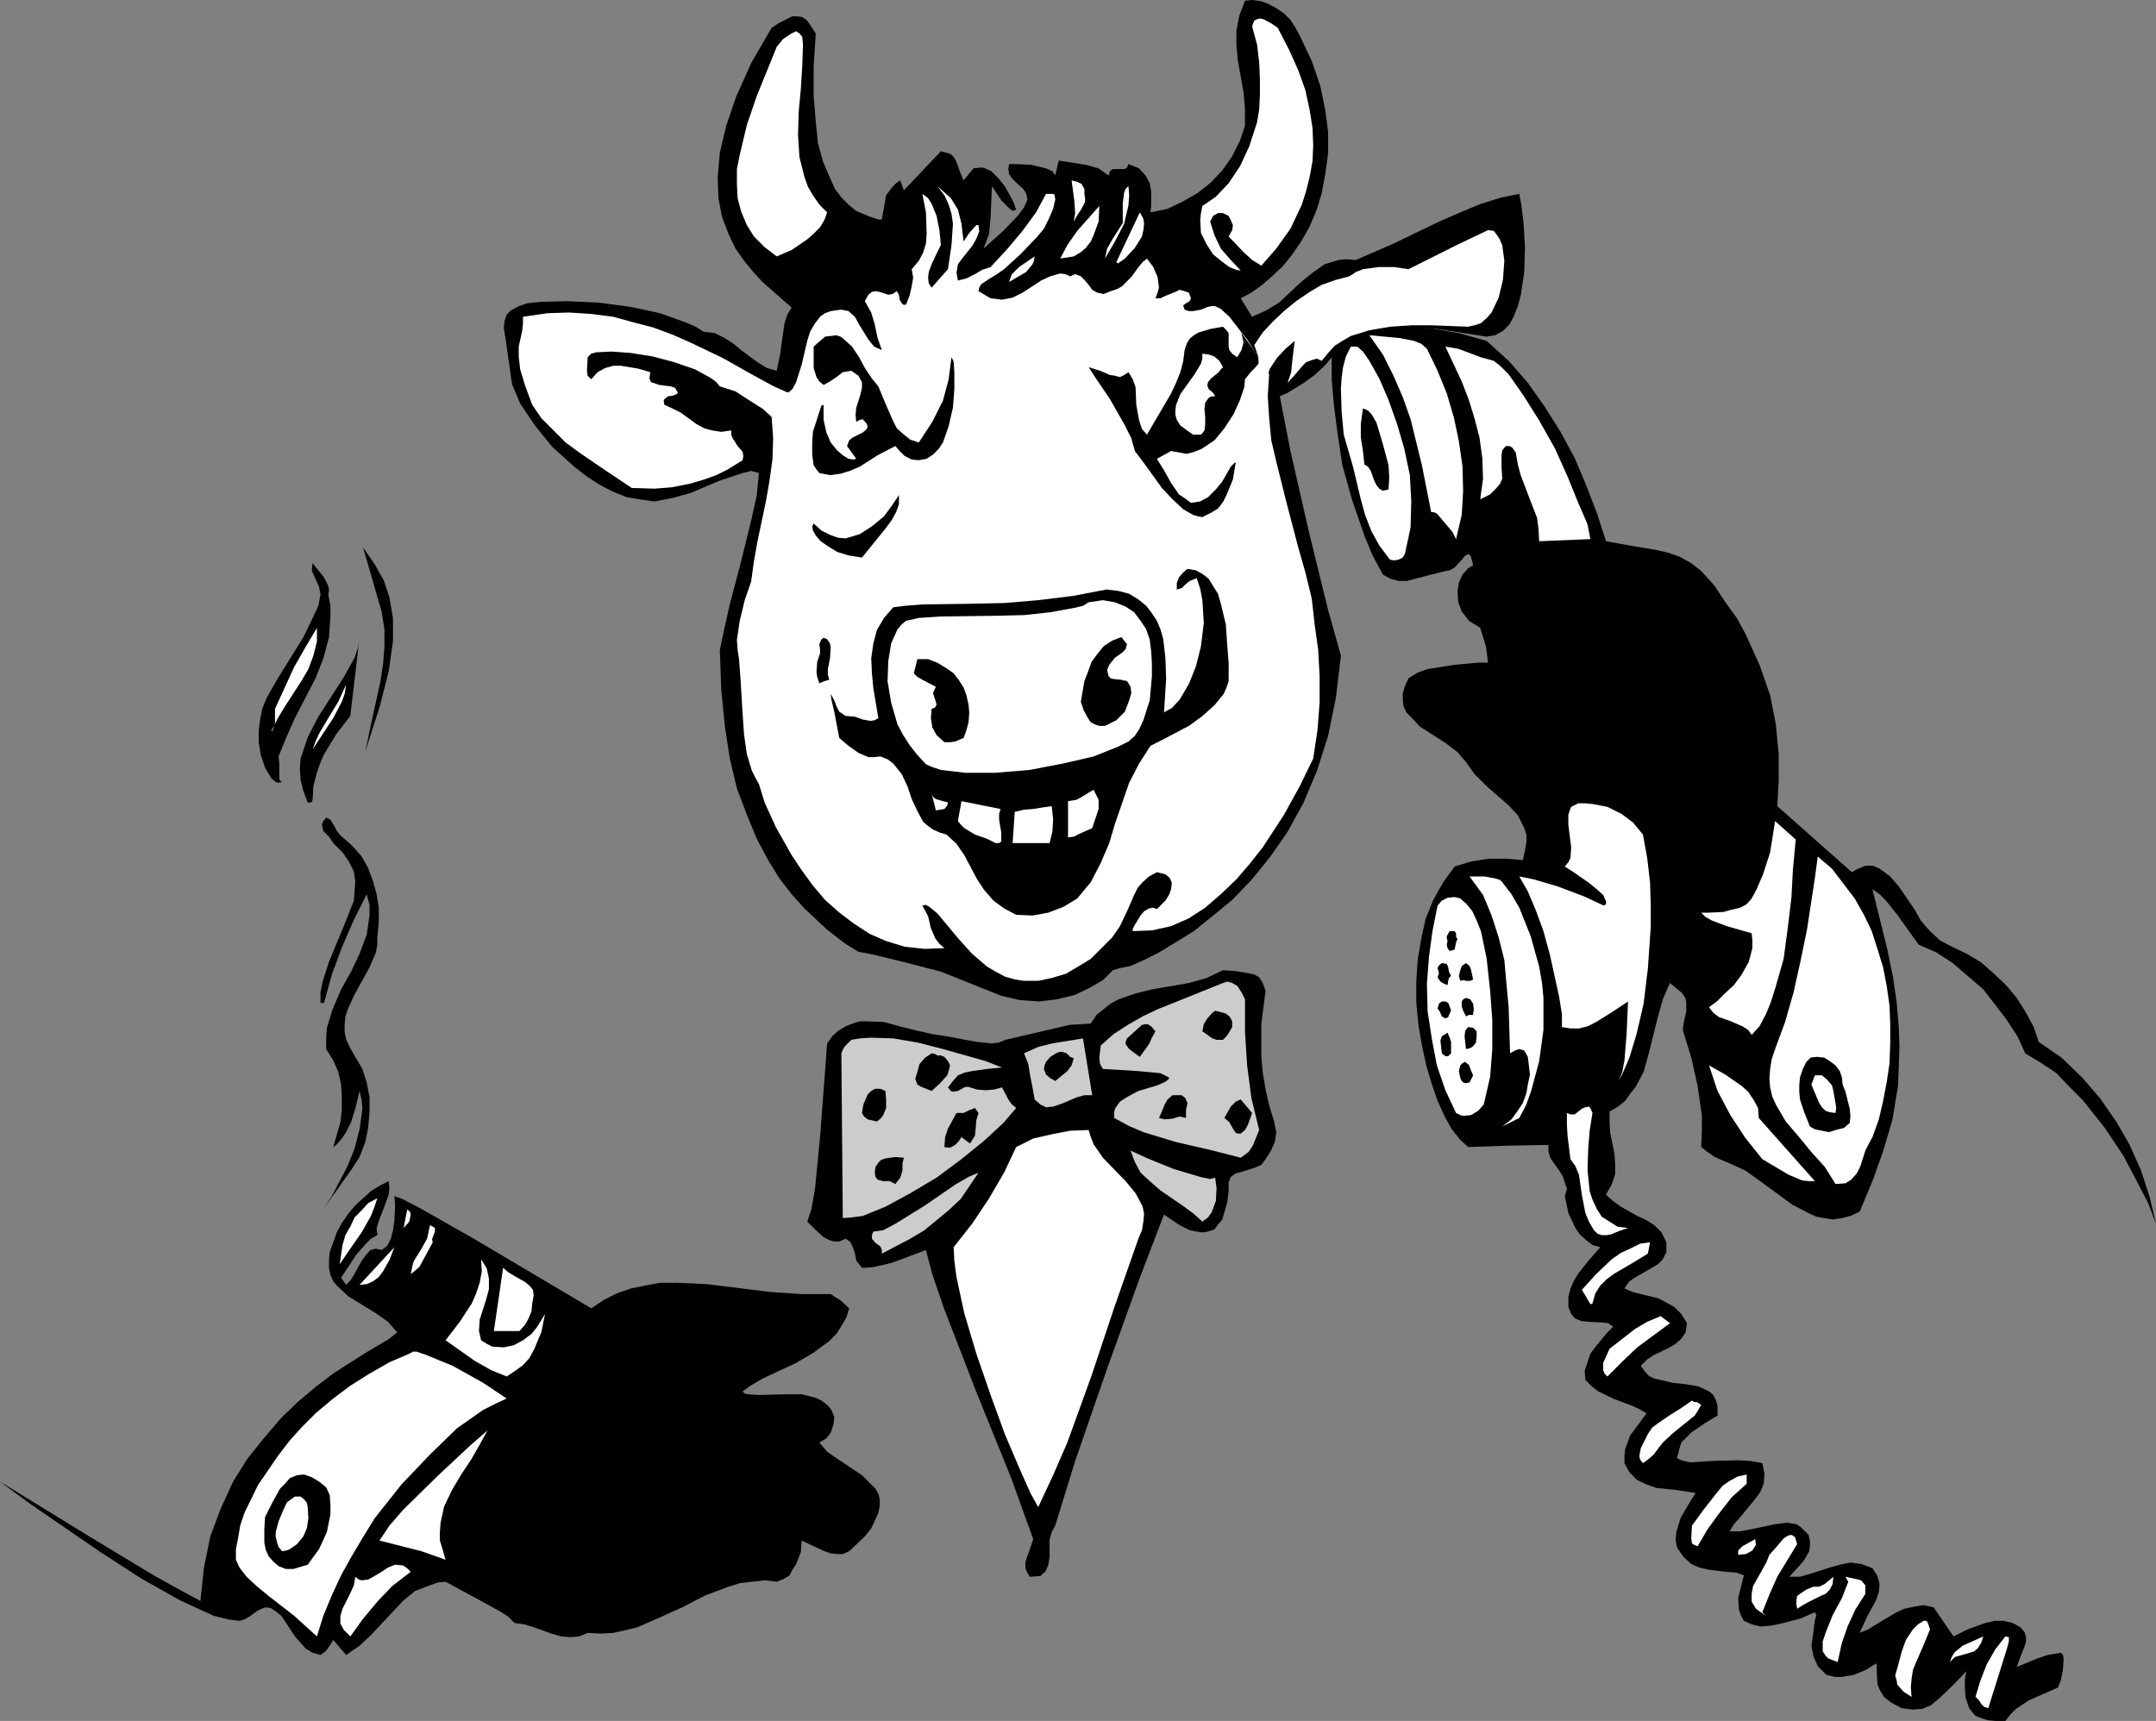 <?xml version="1.0" encoding="UTF-8" standalone="no"?>
<svg
   version="1.0"
   width="129.724mm"
   height="103.569mm"
   id="svg98"
   sodipodi:docname="Business Bull.wmf"
   xmlns:inkscape="http://www.inkscape.org/namespaces/inkscape"
   xmlns:sodipodi="http://sodipodi.sourceforge.net/DTD/sodipodi-0.dtd"
   xmlns="http://www.w3.org/2000/svg"
   xmlns:svg="http://www.w3.org/2000/svg">
  <rect width="100%" height="100%" fill="#808080" stroke="none"/>
  <sodipodi:namedview
     id="namedview98"
     pagecolor="#ffffff"
     bordercolor="#000000"
     borderopacity="0.25"
     inkscape:showpageshadow="2"
     inkscape:pageopacity="0.0"
     inkscape:pagecheckerboard="0"
     inkscape:deskcolor="#d1d1d1"
     inkscape:document-units="mm" />
  <defs
     id="defs1">
    <pattern
       id="WMFhbasepattern"
       patternUnits="userSpaceOnUse"
       width="6"
       height="6"
       x="0"
       y="0" />
  </defs>
  <path
     style="fill:#000000;fill-opacity:1;fill-rule:evenodd;stroke:none"
     d="m 421.129,198.387 1.454,-0.808 1.616,-0.646 h 1.778 l 1.454,0.646 2.424,1.777 1.939,2.262 3.555,5.17 1.454,2.585 2.101,2.423 2.262,2.1 2.747,1.454 3.394,1.616 3.232,1.939 2.747,2.423 2.909,2.746 2.424,2.908 1.939,3.07 1.939,3.554 1.131,3.393 5.171,3.554 4.686,4.523 4.04,4.685 3.717,5.331 3.07,5.331 2.586,5.816 1.939,5.977 1.454,6.139 -1.778,-4.685 -2.424,-4.685 -3.232,-6.139 -4.202,-6.301 -5.01,-6.301 -3.07,-3.07 -2.909,-3.07 -3.394,-2.262 -3.717,-2.262 -1.778,-3.877 -2.424,-3.716 -2.586,-3.393 -2.747,-3.554 -3.555,-3.07 -3.394,-2.908 -3.717,-2.423 -4.04,-1.777 -2.424,-3.393 -2.424,-3.393 -2.586,-3.231 -1.454,-1.454 -1.616,-1.131 3.394,13.732 1.293,6.301 0.808,5.654 0.485,5.493 0.162,4.685 -0.162,4.685 -0.162,4.2 -1.293,7.755 -2.101,7.108 -2.424,6.785 -2.909,6.947 -2.101,0.969 -1.939,0.485 -2.101,0.323 -1.939,-0.323 -1.778,-0.323 -1.778,-0.808 -3.717,-1.939 -7.272,-5.331 -3.394,-2.423 -3.555,-1.616 -3.394,-1.454 -1.616,-1.131 -1.454,-1.131 0.162,-3.716 v -3.393 l -0.97,-6.785 -1.454,-6.462 -1.939,-6.301 0.323,-2.1 0.485,-2.1 v -2.1 l -0.162,-0.808 -0.646,-1.131 -2.909,-2.423 -1.616,3.716 -1.131,4.039 -2.101,8.401 -1.131,4.039 -1.778,3.393 -1.293,1.616 -1.131,1.616 -1.616,1.292 -1.939,1.131 v 2.423 l 0.162,2.423 0.97,4.847 0.162,2.423 v 2.1 l -0.808,2.423 -1.293,2.262 1.616,1.454 1.778,1.292 3.717,2.1 2.101,0.969 1.778,1.131 1.616,1.616 1.131,2.262 v 2.262 l -0.808,1.616 -1.131,1.131 -1.616,0.969 -3.394,1.939 -1.454,0.969 -1.131,1.616 1.778,0.808 1.939,0.485 4.04,0.969 1.778,0.969 1.778,0.969 1.616,1.616 1.293,2.1 -0.323,2.1 -0.97,1.454 -1.293,1.131 -1.616,0.969 -3.394,1.616 -1.454,0.969 -1.454,1.454 0.808,1.131 0.97,1.131 1.293,0.646 1.454,0.323 2.747,0.646 3.07,0.323 2.747,0.485 2.424,1.131 0.97,0.808 0.646,1.292 0.323,1.292 v 2.1 l -2.909,1.777 -3.07,2.1 -1.131,1.131 -1.131,1.131 -0.485,1.616 -0.485,1.939 0.97,0.485 1.939,0.485 5.01,-0.323 5.979,-0.162 2.747,0.162 2.747,0.485 0.485,2.423 -0.162,2.262 -0.808,1.939 -1.454,1.939 -3.07,3.716 -1.454,1.616 -0.97,1.616 h 2.424 l 2.586,-0.485 5.333,-1.131 2.747,-0.323 2.101,0.323 0.97,0.646 0.808,0.808 0.97,0.969 0.323,1.292 v 1.292 l -0.162,1.131 -1.293,2.262 -3.232,3.554 h 2.424 l 2.262,-0.646 4.525,-1.454 2.262,-0.646 2.424,-0.485 2.424,0.323 2.586,0.969 1.131,1.777 0.485,1.777 -0.162,1.777 -0.646,1.939 -1.939,3.554 -1.778,3.877 1.939,-0.808 2.101,-1.292 4.04,-2.423 2.101,-0.969 2.262,-0.485 2.101,-0.323 2.262,0.485 4.525,6.624 3.232,-1.616 4.04,-1.454 2.101,-0.485 h 1.939 l 2.101,0.485 1.778,0.969 0.97,1.131 0.323,1.131 v 1.131 l -0.323,0.969 -0.97,2.423 -0.808,2.262 4.686,-1.939 2.424,-0.808 2.909,-0.485 0.485,0.485 0.162,0.808 -0.162,2.585 -0.485,2.423 -0.646,1.616 -6.626,2.908 -2.909,1.939 -1.293,1.292 -1.131,1.454 h -2.262 l -1.778,-0.162 -1.454,-0.485 -1.293,-0.485 -0.97,-1.131 -0.485,-0.646 -0.808,-2.423 -0.162,-2.1 v -1.939 l 0.323,-1.939 -2.909,3.07 -3.394,3.231 -1.778,1.454 -1.939,0.808 -2.262,0.162 -2.424,-0.323 -2.424,-1.292 -1.616,-1.292 -0.97,-1.616 -0.485,-1.292 -0.162,-2.908 v -1.131 l -0.162,-0.646 -2.262,1.454 -2.747,1.131 -2.747,0.485 h -1.616 l -1.939,-0.485 -1.939,-1.939 -0.97,-2.262 -0.485,-2.423 0.323,-2.1 0.485,-3.716 0.323,-1.131 -0.323,-0.646 -3.394,1.454 -4.363,1.131 -2.424,0.485 -2.262,0.162 -1.939,-0.485 -1.778,-0.808 -0.646,-1.131 -0.485,-1.454 -0.162,-2.585 0.646,-2.585 0.646,-2.585 -1.778,-0.646 -2.424,-0.162 -3.878,-0.485 -2.101,-0.485 -1.778,-0.808 -1.778,-1.616 -1.454,-2.1 -0.323,-1.777 0.162,-1.777 0.485,-1.616 0.485,-1.616 1.616,-2.746 1.778,-2.908 -4.202,-0.646 -4.686,-0.485 -2.262,-0.808 -2.101,-0.969 -1.778,-1.777 -1.131,-2.1 v -1.616 l 0.162,-1.616 1.131,-3.07 1.939,-2.585 1.778,-2.423 -1.616,-0.969 -1.778,-0.808 -3.878,-1.454 -3.717,-1.777 -1.454,-1.131 -1.454,-1.454 -0.162,-2.1 0.646,-1.939 0.646,-1.939 1.454,-1.939 2.424,-2.908 1.293,-1.292 -1.131,-0.808 -1.454,-0.162 -3.07,-0.162 -1.616,-0.162 -1.454,-0.646 -0.808,-0.969 -0.646,-1.616 v -2.262 l 0.485,-1.939 0.808,-1.777 0.97,-1.616 2.586,-3.231 2.424,-2.746 -1.778,-0.485 -1.454,-1.131 -1.454,-1.292 -0.97,-1.454 -1.616,-3.393 -0.808,-3.877 0.485,-1.616 -0.485,-1.454 -0.485,-1.454 -0.808,-1.292 -1.939,-2.746 -0.485,-1.454 v -1.616 l -9.05,0.162 -9.211,0.323 -1.778,-1.616 -1.939,-2.423 -1.616,-2.908 -1.616,-3.554 -1.293,-3.716 -1.293,-4.362 -0.97,-4.523 -0.808,-4.685 -0.485,-5.008 v -4.847 l 0.323,-5.008 0.808,-4.685 0.97,-4.523 1.778,-4.362 2.262,-4.039 2.586,-3.554 3.717,-1.131 4.04,-0.646 h 3.878 l 3.878,0.323 0.485,-2.262 0.323,-1.777 v -1.777 l -0.485,-1.454 -1.454,-2.908 -2.101,-2.262 -5.171,-4.523 -2.586,-2.585 -1.939,-2.746 -1.939,-2.262 -2.747,-2.1 -5.818,-3.716 -2.101,-2.262 -0.97,-0.969 -0.646,-1.454 -0.162,-1.292 v -1.616 l 0.485,-1.616 0.808,-1.777 2.101,-1.292 2.262,-0.808 6.141,-0.969 5.333,-0.485 h 2.262 l -0.485,-3.716 -1.293,-4.2 -2.586,-1.616 -1.616,-2.1 -0.808,-2.1 -0.162,-2.585 0.323,-1.939 0.808,-1.777 1.293,-1.454 1.131,-0.646 -0.485,-1.939 -0.485,-0.646 -0.808,0.323 -0.646,0.808 -1.778,1.939 -1.131,0.646 -0.97,0.162 -3.232,0.808 -3.717,0.969 -1.778,0.485 h -1.939 l -1.778,-0.485 -1.778,-0.969 -2.262,-4.2 -1.778,-4.2 -2.909,-8.401 -2.262,-8.078 -1.131,-7.431 -0.808,-6.462 -0.485,-5.493 v -5.493 l -0.323,0.323 h -0.323 l 0.323,-0.969 1.131,-1.616 1.293,-1.131 1.293,-0.969 2.101,-0.969 2.424,-0.485 2.909,-0.646 3.394,-0.162 h 4.363 l 4.686,0.485 5.656,0.969 6.302,1.777 5.01,4.523 4.363,5.008 3.878,5.493 3.555,5.654 3.232,5.977 2.586,6.139 2.424,6.301 2.101,6.462 5.333,0.969 5.818,0.969 2.909,0.646 2.747,0.969 2.586,1.454 2.262,1.777 3.07,3.393 2.424,3.716 2.586,3.554 1.939,3.554 3.232,7.108 2.424,6.947 1.293,6.624 0.646,6.785 v 5.977 l -0.323,5.816 z"
     id="path1" />
  <path
     style="fill:#000000;fill-opacity:1;fill-rule:evenodd;stroke:none"
     d="m 338.067,76.576 -11.312,-1.777 -8.403,-0.485 -6.141,0.162 -3.717,0.808 -2.424,0.969 -1.131,0.969 -0.485,0.808 v 0.485 l -1.454,2.585 -1.778,2.1 -2.262,2.1 -2.424,1.777 -3.717,2.262 -1.778,0.808 2.424,12.44 4.202,18.417 4.363,17.771 2.909,10.339 -1.131,9.532 -1.778,8.724 -2.586,8.078 -3.07,7.27 -3.555,6.462 -4.04,5.816 -4.202,5.17 -4.363,4.523 -4.525,3.716 -4.202,3.393 -4.202,2.585 -3.717,2.262 -3.555,1.777 -2.909,1.292 -2.424,0.485 -1.616,0.485 -2.262,2.262 -3.07,1.777 -3.394,1.616 -4.04,0.969 -4.04,0.485 -4.363,-0.323 -4.202,-0.969 -4.04,-1.616 -4.848,-1.939 -4.848,-1.939 -8.726,-2.262 -6.626,-1.616 -3.394,-0.646 -2.909,-1.777 -4.202,-3.231 -5.171,-4.847 -2.909,-3.231 -2.747,-3.554 -2.586,-4.2 -2.586,-4.847 -2.262,-5.493 -2.262,-5.977 -1.616,-6.785 -1.131,-7.431 -0.808,-8.239 -0.323,-9.047 1.131,-5.331 1.131,-5.008 2.586,-9.855 2.424,-9.855 1.131,-5.17 0.485,-5.008 -1.778,-0.485 -1.939,0.485 -5.333,1.777 -6.464,2.746 -4.04,1.131 -4.202,0.808 -3.394,-0.485 -2.909,-0.485 -3.232,-1.292 -3.07,-1.616 -2.747,-1.777 -2.909,-2.262 -5.01,-4.523 -4.04,-5.008 -3.232,-4.847 -1.778,-4.2 -0.323,-1.777 -0.162,-1.454 -0.485,-3.231 -0.485,-3.554 -0.485,-2.908 0.162,-1.616 0.485,-1.454 0.97,-0.969 1.778,-0.969 1.939,-0.646 2.909,-0.323 6.141,-0.162 7.11,0.323 7.272,0.969 6.787,1.454 5.818,2.1 2.262,0.969 1.778,1.131 2.586,0.323 2.262,1.131 1.778,1.131 1.939,1.616 3.717,2.746 2.101,1.292 2.262,0.646 0.808,-3.877 0.485,-3.554 0.485,-3.393 0.646,-1.939 0.97,-1.616 -2.586,-2.262 -4.04,-3.554 -1.939,-2.1 -2.262,-2.746 -1.939,-2.746 -1.616,-3.393 -1.454,-3.877 -0.808,-4.2 -0.162,-4.847 0.485,-5.493 1.454,-6.139 2.262,-6.624 3.394,-7.593 4.686,-8.078 1.778,-1.131 1.939,-0.969 0.97,-0.485 h 1.131 l 1.131,0.162 1.131,0.808 1.939,2.908 -0.485,7.593 v 6.624 l 0.485,5.816 0.485,4.847 1.131,4.2 1.454,3.393 1.293,2.908 1.616,2.1 1.616,1.616 1.616,1.292 3.07,1.292 1.939,0.646 h 0.808 l 0.485,-2.746 0.485,-2.746 1.454,-1.939 0.808,-0.808 0.97,-0.646 0.808,2.262 8.403,-8.885 1.293,0.323 0.97,0.323 0.808,0.808 0.485,0.969 0.808,2.262 0.808,1.939 2.262,-2.746 1.293,-0.162 h 0.97 l 1.778,0.808 1.616,1.616 1.454,1.777 1.939,3.554 0.646,1.777 -0.808,0.323 -0.808,-0.646 -1.778,-1.777 -2.101,-3.231 -0.323,7.108 -0.323,3.716 -1.293,3.393 4.525,-4.039 3.394,-3.554 1.293,-1.777 0.808,-1.777 -0.323,-1.454 -0.646,-0.969 -1.778,-1.616 -0.808,-0.808 -0.646,-0.969 -0.162,-1.131 0.162,-1.131 h 1.616 l 3.394,0.162 3.394,0.808 1.454,0.646 0.646,0.969 0.808,-3.393 6.141,0.969 2.909,0.808 2.262,1.616 0.323,-0.969 0.646,-0.485 h 1.293 1.454 l 0.485,-0.323 0.323,-0.808 2.424,0.969 1.454,1.616 0.97,1.777 0.323,1.777 v 3.393 l -0.162,1.454 3.878,-0.808 3.394,-1.616 3.394,-1.939 3.07,-2.423 2.586,-2.746 2.262,-3.231 1.778,-3.554 1.131,-3.393 v -4.039 l -0.323,-3.554 -1.293,-7.27 -0.323,-3.393 V 6.947 l 0.646,-3.393 1.293,-3.393 L 284.9,0 l 2.101,0.323 1.616,0.646 1.778,0.969 1.616,1.131 1.454,1.454 1.131,1.777 0.97,1.777 2.747,5.816 1.939,5.654 1.131,5.493 0.646,5.008 v 4.847 l -0.646,4.685 -0.808,4.362 -1.131,3.716 -1.616,3.877 -1.939,3.393 -2.101,3.07 -2.101,2.585 -2.586,2.423 -2.262,1.939 -2.262,1.616 -2.424,1.292 2.586,4.2 3.232,-1.454 2.909,-1.777 5.01,-4.685 2.586,-2.1 2.747,-1.939 3.232,-0.969 1.778,-0.162 2.101,0.162 8.565,-3.716 10.019,-4.847 5.171,-2.262 4.686,-1.939 4.686,-1.454 4.04,-0.808 0.485,2.585 0.485,4.039 0.323,5.493 -0.162,5.654 -0.808,5.331 -0.646,2.423 -0.97,2.423 -0.97,1.777 -1.454,1.454 -1.778,0.969 z"
     id="path2" />
  <path
     style="fill:#ffffff;fill-opacity:1;fill-rule:evenodd;stroke:none"
     d="m 276.336,69.629 h -0.808 l -0.808,0.162 -1.616,0.646 -1.778,0.323 h -0.97 l -0.97,-0.323 -0.323,-0.969 0.646,-0.485 0.808,-0.485 0.323,-0.646 -0.485,-1.292 -0.97,-0.323 -1.131,-0.323 -0.97,0.485 -2.424,0.969 -0.97,0.485 h -1.131 l 0.485,-1.292 0.323,-1.131 -0.323,-2.423 -0.97,-2.262 -1.454,-1.939 -0.97,0.808 -0.808,0.969 -1.778,2.423 -2.101,2.1 -1.131,0.646 -1.454,0.485 -1.616,0.646 -1.454,-0.323 -1.131,-0.646 -0.808,-1.131 -0.97,-1.131 -0.808,-0.808 -1.293,-0.485 -1.131,0.485 -1.131,-0.485 -1.131,-0.162 -2.262,0.646 -2.101,0.969 -1.939,1.292 -2.262,1.454 -2.262,1.131 -2.424,0.485 -1.131,-0.162 -1.454,-0.162 -2.747,-1.616 0.162,-0.808 0.485,-0.808 1.454,-0.969 2.101,-1.292 1.616,-1.131 3.717,-3.393 3.717,-3.877 1.616,-1.939 1.131,-2.262 0.97,-2.262 0.485,-2.1 -0.162,-1.131 -0.485,-0.162 h -1.454 l -2.262,4.2 -3.07,4.2 -3.394,4.039 -3.878,4.2 -1.939,0.646 -1.616,0.969 -1.939,0.969 -1.939,0.485 -0.323,-1.777 0.323,-1.939 0.97,-1.292 1.293,-1.616 1.131,-1.454 0.808,-1.454 0.646,-1.616 -0.162,-1.454 h -0.485 l -0.323,0.323 -1.293,1.454 -1.293,1.939 -0.485,-4.039 -0.808,-3.231 -1.616,-2.585 -3.07,-2.746 1.616,2.1 0.97,2.1 0.646,2.1 0.323,2.262 -0.323,4.847 -0.808,5.493 -3.717,4.2 -0.646,-0.969 -0.162,-1.292 0.162,-1.292 0.646,-1.777 1.293,-2.746 0.808,-1.616 -0.323,-3.393 -0.646,-3.231 -1.131,-2.746 -0.808,-1.292 -1.293,-0.969 0.808,4.2 0.162,4.847 -0.162,2.262 -0.646,2.1 -0.97,1.777 -1.616,1.939 0.323,1.939 -0.323,1.939 -0.485,2.1 -0.808,2.1 h -0.646 l -0.323,-0.323 -0.485,-0.808 -0.162,-1.131 -0.485,-0.808 -0.97,0.646 -0.97,0.162 -1.939,-0.646 -0.97,-0.162 -0.808,0.162 -0.808,0.646 -0.808,1.454 1.454,2.585 0.808,2.746 0.646,3.07 0.97,2.746 -1.778,-0.808 -1.293,-1.616 -2.101,-3.393 -0.97,-1.777 -1.454,-1.292 -1.616,-0.323 -2.424,0.323 -1.293,0.485 -0.97,0.646 -1.293,1.616 -1.131,1.939 -0.646,2.1 -1.293,5.493 -1.293,4.039 -0.808,1.454 -0.97,0.808 v -0.323 l -0.323,0.646 -1.616,2.1 -1.454,2.1 -0.323,0.808 v 0.485 l 0.323,4.523 -0.162,4.847 -0.646,4.685 -0.808,4.685 -1.939,9.209 -0.808,4.523 -0.646,4.685 -1.454,4.2 -1.131,4.685 -0.646,4.362 0.162,2.262 0.323,2.1 0.323,4.362 0.485,8.078 0.323,4.685 0.646,4.523 1.131,3.716 0.808,1.616 0.808,1.454 1.293,4.2 2.586,5.654 3.555,6.301 2.262,3.393 2.586,3.554 2.747,3.231 3.07,2.746 3.394,2.585 3.717,2.423 3.717,1.616 4.202,1.292 4.525,0.485 4.525,-0.162 -1.131,-0.969 -0.97,-1.292 -0.97,-2.262 -0.646,-2.746 -1.293,-2.423 0.808,-0.162 0.808,0.485 1.778,1.454 4.848,5.816 3.07,3.393 3.394,2.908 1.939,1.131 2.101,1.131 2.262,0.646 2.101,0.323 h 3.232 l 3.07,-0.646 3.232,-0.969 2.747,-1.616 2.909,-1.777 2.262,-2.262 2.586,-2.585 1.778,-2.585 1.616,-3.393 1.616,-3.716 0.808,-1.616 1.131,-1.292 1.454,-1.292 1.778,-0.969 1.939,0.485 0.97,0.808 0.485,1.131 -0.162,1.454 -0.485,1.292 -0.808,1.292 -1.939,1.939 -0.808,-0.323 -0.97,0.162 -1.131,0.646 -0.808,0.969 -1.293,2.1 -0.485,0.969 v 0.485 l 4.363,-0.162 4.363,-0.969 4.04,-1.777 3.717,-2.423 3.555,-3.07 3.555,-3.393 2.909,-3.393 3.07,-3.877 4.848,-7.431 3.555,-6.462 3.07,-6.301 0.97,-6.462 0.485,-6.301 v -5.977 l -0.323,-5.977 -0.808,-5.816 -0.646,-5.816 -1.454,-5.977 -1.616,-5.654 -2.586,-9.855 -2.424,-9.693 -1.131,-4.847 -0.485,-5.008 -0.323,-5.008 0.323,-5.008 -5.01,-7.916 -4.04,-5.17 -1.939,-1.777 z"
     id="path3" />
  <path
     style="fill:#000000;fill-opacity:1;fill-rule:evenodd;stroke:none"
     d="m 286.032,80.938 0.162,0.969 v 0.808 l -0.808,0.969 -0.97,0.969 -1.293,1.616 -0.162,1.777 -0.97,2.908 -1.454,3.231 -2.101,3.231 -2.262,2.746 -1.454,0.969 -1.454,0.969 -1.616,0.646 -1.778,0.485 -1.778,-0.323 -1.778,-0.323 -3.232,1.777 1.616,2.585 1.616,2.908 1.778,2.585 1.454,0.969 1.293,0.969 2.101,-0.323 1.778,-0.969 1.778,-1.777 1.454,-1.777 1.939,-3.393 0.808,-0.808 0.323,-0.162 -0.646,3.877 -1.454,3.554 -0.808,1.616 -1.131,1.454 -1.616,0.969 -1.939,0.969 -0.97,-0.162 -1.131,-0.323 -2.262,-1.292 -2.424,-2.262 -2.424,-2.585 -3.717,-5.17 -2.424,-3.231 -0.808,-2.908 -1.454,-2.908 -3.394,-5.977 -3.394,-5.008 -1.454,-2.262 2.586,0.808 2.262,0.969 1.131,0.162 1.131,0.323 0.97,-0.485 0.97,-0.646 0.97,1.616 0.646,1.777 0.162,4.039 0.323,1.777 0.323,1.777 0.646,1.939 1.131,1.292 2.747,-4.685 2.747,-4.685 1.131,-2.423 0.97,-2.423 0.646,-2.423 0.323,-2.585 0.485,-1.454 0.646,-1.131 0.97,-0.808 1.131,-0.646 2.747,-0.808 2.747,-0.485 0.808,0.808 0.485,0.646 v 2.1 0.969 l 0.162,0.808 0.646,0.808 1.131,0.808 0.97,-1.616 0.485,-1.777 -0.485,-2.1 -0.97,-1.454 z"
     id="path4" />
  <path
     style="fill:#ffffff;fill-opacity:1;fill-rule:evenodd;stroke:none"
     d="m 286.84,60.421 -2.101,-1.292 -1.939,-1.777 -3.394,-3.554 0.808,-1.454 0.162,-1.131 -0.485,-1.131 -0.485,-0.969 -1.293,-0.646 h -1.131 l -1.131,0.646 -0.646,1.292 0.97,3.07 1.454,3.07 2.262,2.585 2.262,2.423 -0.97,-0.162 -1.616,-0.646 -1.939,-1.454 -1.778,-1.454 -1.454,-2.262 -1.293,-2.585 -0.162,-2.908 0.162,-1.616 0.323,-1.616 3.07,-2.1 2.909,-3.07 2.586,-3.877 2.101,-4.523 1.778,-5.493 0.485,-2.908 0.162,-3.554 v -3.393 l -0.162,-3.716 -0.485,-4.039 -1.131,-4.2 0.485,-1.292 0.646,-0.323 0.646,-0.162 0.808,0.162 1.778,0.969 1.454,0.969 2.586,5.008 2.101,4.685 1.616,4.523 0.97,4.523 0.646,4.039 0.162,4.039 -0.162,3.554 -0.646,3.554 -0.808,3.231 -0.97,3.07 -2.586,5.493 -3.232,4.523 z"
     id="path5" />
  <path
     style="fill:#ffffff;fill-opacity:1;fill-rule:evenodd;stroke:none"
     d="m 182.608,10.178 -0.162,4.685 -0.323,5.331 -0.485,5.17 -0.162,5.331 0.323,5.008 1.131,4.523 0.808,2.262 1.131,1.939 1.454,2.1 1.778,1.777 -0.646,1.777 -0.97,1.616 -1.454,1.454 -1.454,1.292 -3.555,2.423 -3.394,1.454 -2.747,-2.1 -2.424,-2.423 -1.616,-2.585 -1.293,-3.07 -0.808,-3.07 -0.162,-3.231 v -3.393 l 0.646,-3.231 1.616,-6.785 2.262,-6.624 4.525,-11.147 1.454,-1.777 1.939,-1.292 0.97,-0.485 0.808,0.485 0.646,0.808 z"
     id="path6" />
  <path
     style="fill:#ffffff;fill-opacity:1;fill-rule:evenodd;stroke:none"
     d="m 246.601,44.104 0.162,0.969 v 0.808 l -0.808,1.616 -0.97,1.454 -0.808,1.454 0.323,-1.939 -0.162,-2.585 -0.646,-4.847 1.293,0.323 0.97,0.485 0.646,1.131 z"
     id="path7" />
  <path
     style="fill:#ffffff;fill-opacity:1;fill-rule:evenodd;stroke:none"
     d="m 251.288,58.805 0.485,-2.262 1.293,-2.262 2.262,-3.554 v -2.262 -2.262 l 0.323,-2.423 0.323,-0.808 0.646,-0.646 0.162,2.1 -0.162,2.262 -0.97,4.2 -2.101,4.039 z"
     id="path8" />
  <path
     style="fill:#ffffff;fill-opacity:1;fill-rule:evenodd;stroke:none"
     d="m 249.995,46.85 -0.162,3.554 -1.131,3.07 -0.646,1.454 -1.131,1.454 -1.131,0.969 -1.616,0.969 -3.07,0.485 1.616,-3.07 2.262,-3.231 z"
     id="path9" />
  <path
     style="fill:#ffffff;fill-opacity:1;fill-rule:evenodd;stroke:none"
     d="m 255.813,58.805 -1.616,1.131 -0.323,-0.323 5.333,-11.309 0.808,1.454 0.162,1.131 -0.162,1.454 -0.323,1.454 -1.616,2.585 z"
     id="path10" />
  <path
     style="fill:#000000;fill-opacity:1;fill-rule:evenodd;stroke:none"
     d="m 190.849,52.666 -0.485,1.616 -0.97,1.616 -1.293,1.292 -1.293,0.969 -2.747,1.777 -2.747,2.1 -0.808,-0.646 -0.646,0.162 h -0.808 l -0.646,-0.808 3.232,-1.616 3.07,-1.777 2.747,-2.423 1.293,-1.454 0.97,-1.454 z"
     id="path11" />
  <path
     style="fill:#ffffff;fill-opacity:1;fill-rule:evenodd;stroke:none"
     d="m 229.472,64.136 0.323,-0.969 0.323,-0.808 1.616,-1.616 3.555,-2.423 -0.162,0.969 -0.323,0.808 -1.454,1.777 z"
     id="path12" />
  <path
     style="fill:#ffffff;fill-opacity:1;fill-rule:evenodd;stroke:none"
     d="m 324.492,79.322 2.424,5.008 2.101,5.17 1.616,5.493 1.131,5.331 0.808,5.654 0.162,5.654 -0.323,5.493 -1.293,5.493 -0.808,-1.616 -1.778,-2.1 -1.778,-2.1 -0.808,-0.323 h -0.485 l -2.101,-10.662 -2.586,-10.501 -1.778,-5.008 -2.101,-4.847 -2.424,-4.847 -3.07,-4.362 3.555,0.323 3.394,0.323 3.232,0.646 1.616,0.646 z"
     id="path13" />
  <path
     style="fill:#000000;fill-opacity:1;fill-rule:evenodd;stroke:none"
     d="m 199.737,87.885 1.616,3.877 1.616,3.716 0.97,1.939 1.454,1.292 1.616,1.292 1.939,0.646 3.07,-4.685 2.424,-4.847 1.293,-4.847 0.646,-5.008 0.485,0.969 0.162,2.423 v 3.877 l -0.323,4.2 -0.97,4.2 -1.293,3.716 -0.97,1.454 -1.293,1.292 -1.454,0.969 -1.778,0.323 -1.616,-0.162 -1.616,-0.808 -1.131,-1.131 -0.97,-1.131 -4.04,2.1 -4.04,2.585 -2.262,0.969 -2.101,0.646 -2.424,0.323 -2.424,-0.485 -0.646,-0.808 -0.646,-0.969 -0.323,-2.423 v -2.746 l 0.162,-2.423 1.454,-4.523 0.485,-1.454 0.485,-0.162 v 3.393 l 0.646,2.908 0.97,2.262 1.454,1.777 1.293,1.131 1.293,0.808 1.131,0.162 0.646,-0.162 -2.101,-2.908 0.485,-1.292 0.808,-0.646 2.262,-1.131 0.808,-0.646 0.323,-0.646 -0.162,-0.646 -1.131,-1.292 v 0.323 h -0.485 l -0.808,0.485 -0.162,-1.616 0.162,-1.616 0.97,-3.07 0.323,-1.454 V 86.915 l -0.808,-1.454 -1.616,-1.131 -1.939,0.323 -1.454,1.131 -1.454,0.969 -1.454,0.808 -0.97,-0.808 -0.646,-0.969 -0.646,-2.1 v -2.423 -2.423 l 1.454,-1.292 1.131,-0.969 1.293,-0.162 1.293,-0.162 0.97,0.323 0.808,0.646 1.778,1.616 1.616,2.423 1.293,2.423 1.616,2.423 z"
     id="path14" />
  <path
     style="fill:#000000;fill-opacity:1;fill-rule:evenodd;stroke:none"
     d="m 131.381,79.322 -0.162,0.808 -0.323,0.808 -1.293,0.646 -0.646,0.485 -0.162,0.646 v 0.485 l 0.646,1.131 -0.97,-0.646 -1.778,-0.485 -1.939,-0.969 -0.646,-0.808 -0.162,-0.969 1.939,-0.969 1.778,-0.646 h 1.939 z"
     id="path15" />
  <path
     style="fill:#ffffff;fill-opacity:1;fill-rule:evenodd;stroke:none"
     d="m 311.403,82.069 2.262,4.039 2.101,4.847 1.939,5.493 1.616,5.493 1.293,6.139 0.323,5.977 -0.162,5.977 -1.293,5.977 -0.485,0.808 -0.97,0.485 -0.97,0.162 -0.97,-0.162 -2.424,-3.231 -1.778,-3.231 -1.454,-3.716 -0.97,-3.554 -1.778,-7.431 -2.101,-7.27 -0.485,-5.17 -0.162,-5.17 0.162,-2.585 0.323,-2.423 0.646,-2.423 1.131,-2.262 h 1.454 l 1.293,1.131 z"
     id="path16" />
  <path
     style="fill:#ffffff;fill-opacity:1;fill-rule:evenodd;stroke:none"
     d="m 339.683,82.069 1.454,1.131 1.939,1.939 3.394,4.847 3.555,5.654 3.555,6.301 2.909,6.462 2.424,5.977 2.101,4.847 0.646,3.393 -11.635,0.485 -0.162,-2.908 -0.323,-2.423 -1.939,-5.008 -1.778,-4.685 -0.646,-2.423 -0.485,-2.746 -0.808,-1.131 -0.646,-0.323 h -0.808 l -0.808,0.969 -0.162,1.131 v 2.585 l 0.162,2.746 -0.485,1.131 -0.808,0.969 -1.454,1.454 -2.262,1.131 0.646,-4.685 -0.162,-4.685 -0.646,-4.685 -1.131,-4.362 -1.293,-4.2 -1.616,-4.2 -3.717,-7.916 2.909,0.485 2.586,0.969 2.586,0.969 z"
     id="path17" />
  <path
     style="fill:#ffffff;fill-opacity:1;fill-rule:evenodd;stroke:none"
     d="m 278.113,83.523 -0.485,0.485 -0.485,0.646 -1.778,1.454 -0.646,0.808 -0.162,0.808 0.323,0.808 0.97,0.808 0.485,0.808 h -0.808 l -0.646,0.323 -0.808,1.131 -0.162,1.454 0.162,1.939 v 1.616 l -0.162,1.292 -0.485,0.646 -0.323,0.323 h -1.778 l -1.616,-1.131 -1.293,-0.969 -0.808,-1.292 -0.323,-1.131 v -0.969 l 0.162,-1.292 0.97,-2.423 3.232,-4.523 1.454,-2.423 0.323,-1.131 v -1.131 l 1.454,0.162 1.293,0.485 1.131,0.969 z"
     id="path18" />
  <path
     style="fill:#000000;fill-opacity:1;fill-rule:evenodd;stroke:none"
     d="m 314.473,100.971 1.293,4.847 0.162,2.746 -0.162,2.746 -1.293,0.323 -0.808,-0.485 -0.646,-0.808 -0.485,-0.969 -0.808,-2.262 -0.646,-0.969 -0.808,-0.485 -0.323,-3.07 -0.485,-3.07 v -3.07 l 0.485,-3.554 1.131,0.485 0.808,0.808 1.131,1.939 z"
     id="path19" />
  <path
     style="fill:#000000;fill-opacity:1;fill-rule:evenodd;stroke:none"
     d="m 196.021,126.819 -3.07,-0.485 -2.586,-0.808 -2.101,-1.292 -1.616,-1.131 -1.131,-1.292 -0.646,-1.131 -0.162,-0.969 0.323,-0.646 1.778,1.616 1.939,0.969 1.778,0.646 1.778,0.162 1.616,-0.485 1.616,-0.485 2.747,-1.777 2.747,-2.262 1.778,-2.423 1.616,-2.423 v 2.1 l -0.646,1.777 -0.97,1.777 -1.293,1.777 z"
     id="path20" />
  <path
     style="fill:#000000;fill-opacity:1;fill-rule:evenodd;stroke:none"
     d="m 83.062,170.923 1.616,-7.593 1.778,-8.078 0.646,-4.039 0.323,-4.039 v -4.039 l -0.646,-4.039 -4.202,-14.54 2.586,3.716 2.101,3.716 1.293,3.877 0.808,4.685 v 5.331 l -0.97,6.785 -2.101,8.239 z"
     id="path21" />
  <path
     style="fill:#000000;fill-opacity:1;fill-rule:evenodd;stroke:none"
     d="m 386.385,134.897 4.202,6.462 3.555,6.462 2.586,5.977 1.778,5.977 1.454,5.654 0.808,5.493 0.162,5.008 v 4.847 l -0.323,4.362 -0.808,4.039 -1.939,6.947 -1.778,5.008 -1.616,3.231 -2.101,0.323 -1.778,-0.646 -3.717,-1.777 -5.818,-9.047 -3.232,-4.685 -3.232,-4.2 -3.555,-4.039 -4.04,-3.393 -4.686,-2.908 -2.424,-1.131 -2.747,-0.808 -4.686,-1.292 -4.525,-1.292 -2.262,-0.808 -1.939,-0.969 -1.939,-1.454 -1.454,-1.616 -0.97,-2.746 0.323,-0.808 0.323,-0.485 1.778,-0.485 2.909,-0.808 3.394,-1.292 3.555,-0.808 3.717,-0.323 3.717,-0.323 7.434,0.485 7.11,0.969 6.302,1.292 5.171,1.131 3.232,0.808 h 1.131 l -0.808,-1.454 -1.778,-1.777 -5.494,-4.039 -5.979,-3.716 -4.363,-2.423 -4.525,-1.939 -4.848,-1.292 -9.858,-2.1 -4.686,-1.131 -4.686,-1.454 -4.363,-2.1 -1.939,-1.292 -1.939,-1.616 2.586,-2.585 2.909,-2.1 3.394,-1.292 3.717,-1.131 4.04,-0.485 4.04,-0.162 4.202,0.162 4.202,0.323 8.08,1.454 7.11,1.777 5.171,2.262 1.778,0.808 z"
     id="path22" />
  <path
     style="fill:#000000;fill-opacity:1;fill-rule:evenodd;stroke:none"
     d="m 74.659,135.22 0.485,2.585 v 2.262 l -0.323,4.847 -1.293,4.847 -1.778,4.523 -4.686,9.047 -1.939,4.362 -1.778,4.362 0.162,1.616 v 1.777 1.616 l 0.162,0.485 0.485,0.323 -0.808,0.162 -0.646,-0.162 -0.97,-0.808 -1.454,-2.423 -0.97,-2.908 -0.485,-2.908 v -2.585 l 0.323,-2.585 0.485,-2.423 0.97,-2.423 2.586,-4.523 5.818,-9.37 2.262,-4.685 1.131,-2.423 0.485,-2.585 -0.323,-1.777 -0.808,-1.777 -0.808,-1.777 v -0.808 l 0.162,-0.969 2.586,3.231 0.97,1.939 0.162,0.969 z"
     id="path23" />
  <path
     style="fill:#000000;fill-opacity:1;fill-rule:evenodd;stroke:none"
     d="m 279.406,154.929 -0.485,1.454 -0.646,1.454 -2.101,2.585 -2.909,2.585 -2.909,2.1 -5.818,3.07 -2.909,1.454 -2.586,4.039 -2.262,4.362 -1.616,4.685 -1.616,4.685 -1.293,4.362 -1.939,4.523 -2.262,4.362 -3.07,3.716 -3.232,1.939 -3.394,1.292 -3.555,0.646 -3.717,-0.162 -2.747,-1.454 -2.424,-1.777 -2.101,-2.423 -1.616,-2.423 -2.909,-5.493 -1.778,-2.585 -2.262,-2.1 -1.616,-0.485 -1.454,-0.646 -1.131,-0.808 -1.131,-0.969 -1.293,-2.423 -1.293,-2.746 -0.97,-2.908 -1.293,-2.746 -1.939,-2.423 -1.293,-0.969 -1.616,-0.646 -1.454,0.162 h -1.293 l -2.262,-0.969 -2.262,-1.616 -2.101,-1.777 -1.131,-5.977 -0.646,-2.746 -0.162,-1.292 0.808,1.454 0.485,1.292 0.646,1.292 1.454,0.969 2.101,0.162 1.778,0.646 1.778,0.323 0.97,-0.162 0.808,-0.485 -1.131,-6.785 -0.323,-3.393 -0.162,-3.393 0.485,-3.393 0.808,-3.07 1.616,-2.746 2.101,-2.423 2.586,-0.323 4.04,-0.323 11.635,-0.162 7.11,-0.162 7.595,-0.646 7.918,-0.969 7.595,-1.454 2.747,0.323 2.424,0.646 2.101,1.292 1.778,1.454 1.131,1.454 1.293,1.939 0.808,1.939 0.646,2.262 0.485,4.362 0.162,4.685 -0.485,7.593 0.808,-0.485 0.97,-0.485 1.778,-1.939 2.101,-3.554 1.616,-4.039 1.131,-4.523 0.646,-5.331 -0.323,-5.17 -0.485,-2.585 -0.808,-2.423 -1.616,0.646 -0.97,0.808 -0.808,0.808 -1.131,0.323 v -1.454 l 0.485,-1.292 0.97,-1.131 0.97,-0.808 1.939,0.323 1.454,0.808 1.454,1.131 0.97,1.616 1.131,1.777 0.646,2.262 1.131,4.685 0.323,4.685 0.323,4.2 z"
     id="path24" />
  <path
     style="fill:#ffffff;fill-opacity:1;fill-rule:evenodd;stroke:none"
     d="m 258.075,167.369 -1.454,1.292 -2.262,1.131 -5.656,2.262 -6.949,1.616 -7.595,1.454 -7.757,0.646 h -6.949 l -5.494,-0.646 -1.939,-0.646 -1.454,-0.646 -1.939,-2.1 -1.778,-2.262 -1.454,-2.262 -1.293,-2.423 -1.454,-5.008 -0.808,-4.847 0.162,-4.523 0.646,-4.039 1.454,-3.231 0.97,-1.131 0.97,-0.808 2.909,-0.646 4.848,-0.323 12.443,-0.162 6.626,-0.162 5.979,-0.646 5.333,-0.969 2.101,-0.485 1.293,-0.808 3.232,-0.485 2.747,0.485 2.424,0.969 1.939,1.292 1.454,1.939 1.293,1.939 0.808,2.423 0.323,2.585 0.162,2.746 v 2.908 l -0.485,5.493 -1.454,4.523 -0.97,2.1 z"
     id="path25" />
  <path
     style="fill:#ffffff;fill-opacity:1;fill-rule:evenodd;stroke:none"
     d="m 61.731,166.238 h 0.162 l 0.162,-0.323 0.485,-1.454 v -3.231 l 4.363,-9.532 2.586,-4.523 2.586,-4.362 v 3.07 l -0.808,3.231 -1.131,3.07 -1.616,2.746 -3.555,5.493 -1.778,2.908 z"
     id="path26" />
  <path
     style="fill:#000000;fill-opacity:1;fill-rule:evenodd;stroke:none"
     d="m 79.669,162.845 -3.232,4.2 -2.747,4.523 -0.97,2.262 -0.808,2.423 -0.646,2.585 -0.162,2.908 -0.162,0.646 -0.323,0.162 h -0.646 l -0.97,-2.585 -0.646,-2.585 -0.162,-2.585 0.162,-2.262 0.808,-2.423 0.808,-2.423 2.424,-4.685 5.818,-9.047 2.424,-4.362 0.808,-2.423 0.323,-2.262 z"
     id="path27" />
  <path
     style="fill:#000000;fill-opacity:1;fill-rule:evenodd;stroke:none"
     d="m 256.297,146.528 -0.323,1.131 -0.808,0.808 -1.616,1.131 -0.646,0.808 -0.646,0.808 -0.485,1.131 0.323,1.454 0.485,0.485 0.646,0.162 1.616,0.162 1.454,0.323 0.323,0.485 0.485,0.808 0.162,1.454 -0.485,1.616 -0.97,2.585 -0.97,0.969 -0.97,0.969 -1.293,0.646 -1.293,0.646 h -1.293 l -0.97,-0.323 -0.97,-0.485 -0.646,-0.969 -0.97,-1.777 -0.646,-1.939 0.808,-4.685 0.808,-2.1 0.808,-2.262 1.293,-1.777 1.454,-1.777 1.939,-1.292 2.101,-0.808 z"
     id="path28" />
  <path
     style="fill:#000000;fill-opacity:1;fill-rule:evenodd;stroke:none"
     d="m 188.587,154.606 -1.131,0.323 -1.131,0.485 -0.485,-1.454 -0.162,-1.131 0.162,-2.262 0.646,-1.939 v -0.969 l -0.162,-1.131 0.485,-1.131 0.485,-0.323 0.808,0.323 0.646,0.969 0.162,0.969 -0.162,2.423 -0.485,2.423 v 1.292 z"
     id="path29" />
  <path
     style="fill:#000000;fill-opacity:1;fill-rule:evenodd;stroke:none"
     d="m 216.867,153.152 1.131,1.454 1.131,1.777 0.646,1.777 0.485,2.1 0.162,1.939 -0.162,2.1 -0.485,1.777 -0.646,1.777 -1.939,0.808 -1.131,0.162 h -1.293 l -1.778,-1.616 -0.97,-1.777 -0.323,-2.1 0.162,-2.1 0.808,-0.323 0.323,-0.646 -0.323,-1.131 -0.485,-1.454 0.323,-0.808 0.323,-0.646 -3.07,-1.616 -1.131,-0.646 -0.808,-0.808 0.808,-3.231 h 2.424 l 2.101,0.808 2.101,1.292 z"
     id="path30" />
  <path
     style="fill:#000000;fill-opacity:1;fill-rule:evenodd;stroke:none"
     d="m 335.804,158.16 -1.293,2.1 -0.323,1.777 0.323,1.616 0.808,1.616 2.262,3.231 0.97,1.777 0.323,1.777 -2.101,-1.777 -2.262,-1.616 -4.848,-2.746 -4.202,-2.585 -1.939,-1.777 -1.616,-1.939 0.646,-1.616 0.808,-1.454 0.97,-0.969 1.131,-0.646 2.909,-0.646 h 3.394 l 1.616,0.323 1.131,0.808 1.131,1.131 z"
     id="path31" />
  <path
     style="fill:#ffffff;fill-opacity:1;fill-rule:evenodd;stroke:none"
     d="m 71.104,170.438 0.646,-1.777 0.808,-1.777 2.101,-3.554 2.262,-3.716 1.778,-3.877 -0.323,2.1 -0.646,1.777 -1.939,3.716 z"
     id="path32" />
  <path
     style="fill:#ffffff;fill-opacity:1;fill-rule:evenodd;stroke:none"
     d="m 248.379,188.371 -2.586,1.131 -1.616,0.808 -1.293,0.162 v -8.239 l 1.939,-0.323 1.454,-0.808 1.293,-0.808 1.131,-0.646 0.646,1.292 0.485,0.969 v 2.1 z"
     id="path33" />
  <path
     style="fill:#ffffff;fill-opacity:1;fill-rule:evenodd;stroke:none"
     d="m 214.766,184.009 -1.939,0.323 -0.97,-3.877 0.323,0.808 0.646,0.485 1.616,0.485 0.808,0.162 0.323,0.162 -0.162,0.646 z"
     id="path34" />
  <path
     style="fill:#ffffff;fill-opacity:1;fill-rule:evenodd;stroke:none"
     d="m 227.533,184.009 -0.323,1.131 v 1.292 l 0.485,2.908 v 2.1 l -0.485,0.323 h -0.808 l -1.939,-0.969 -2.747,-0.969 -2.424,-1.454 -0.808,-0.808 -0.646,-0.808 0.808,-4.523 z"
     id="path35" />
  <path
     style="fill:#ffffff;fill-opacity:1;fill-rule:evenodd;stroke:none"
     d="m 373.619,189.825 0.97,5.331 0.646,5.493 0.162,5.17 v 5.008 l -0.646,9.37 -0.97,8.078 -1.616,6.947 -1.616,5.331 -1.454,3.393 -0.97,1.939 0.808,-2.1 0.485,-2.585 0.485,-5.977 0.323,-7.431 -3.394,2.262 -3.878,2.423 -1.939,0.969 -1.939,0.485 h -1.939 l -1.939,-0.323 v -2.908 l -0.646,-4.039 -2.101,-9.532 -1.454,-5.331 -1.778,-4.847 -1.778,-4.2 -1.939,-3.393 3.232,0.646 5.494,1.616 5.979,2.262 4.525,2.1 0.485,-0.323 v -0.646 l -0.646,-1.454 -1.454,-1.292 -1.778,-1.454 -3.717,-2.585 -1.778,-1.131 0.808,-0.969 0.485,-0.969 0.162,-2.423 -0.646,-5.17 v -2.262 l 0.323,-0.969 0.323,-0.808 0.646,-0.323 0.97,-0.485 h 1.454 l 1.778,0.162 3.394,0.646 3.232,1.616 2.586,1.939 z"
     id="path36" />
  <path
     style="fill:#ffffff;fill-opacity:1;fill-rule:evenodd;stroke:none"
     d="m 238.683,191.763 h -8.403 l 0.485,-7.108 2.101,-0.485 2.101,-0.162 1.939,-0.323 2.262,-0.323 0.323,2.908 -0.162,2.908 z"
     id="path37" />
  <path
     style="fill:#000000;fill-opacity:1;fill-rule:evenodd;stroke:none"
     d="m 77.568,190.148 2.586,2.262 2.101,2.423 1.454,2.585 1.131,3.07 0.808,2.908 0.485,3.07 v 3.393 l -0.323,3.231 v 1.777 l -0.323,1.777 -1.454,3.393 -3.555,6.462 -1.454,3.231 -0.485,1.616 -0.162,1.616 v 1.777 l 0.323,1.616 0.97,2.1 1.131,1.939 1.616,2.746 0.97,3.07 0.646,3.393 v 3.393 l -0.323,3.554 -0.646,3.231 -1.293,3.393 -1.778,2.746 -6.302,8.885 1.778,-2.746 3.555,-6.785 1.616,-4.039 1.131,-4.362 0.646,-4.685 -0.162,-1.939 -0.485,-2.1 -0.97,4.039 -0.97,3.07 -1.131,2.262 -0.97,1.454 -1.293,1.454 -0.646,0.485 1.616,-5.654 0.323,-2.746 v -2.908 l -0.162,-2.908 -0.646,-2.908 -1.131,-2.585 -1.616,-2.585 v -2.423 l 0.162,-2.423 1.293,-4.2 1.939,-4.523 2.262,-4.039 1.939,-4.039 1.616,-4.362 0.323,-2.1 0.323,-2.423 v -2.262 l -0.646,-2.423 -2.909,5.816 -2.747,6.301 -2.262,6.139 -1.778,6.462 h -0.808 v -2.423 l 0.485,-2.423 1.454,-4.523 3.878,-9.37 1.778,-4.523 0.162,-2.262 0.162,-2.1 -0.323,-2.262 -1.131,-2.262 -1.454,-2.1 -2.101,-2.1 -0.97,-1.454 -1.293,-1.292 -0.162,-0.646 -0.162,-0.808 0.323,-0.808 0.646,-0.808 0.97,0.485 0.808,1.292 0.646,1.292 z"
     id="path38" />
  <path
     style="fill:#ffffff;fill-opacity:1;fill-rule:evenodd;stroke:none"
     d="m 425.816,258.646 -0.808,1.454 -0.808,1.616 -1.131,3.554 -0.808,1.616 -1.293,1.454 -1.293,0.808 -2.262,0.162 -2.424,-3.877 -3.07,-3.393 -2.909,-3.554 -2.909,-3.393 -2.262,-3.877 -0.808,-1.777 -0.485,-2.1 -0.162,-1.939 0.162,-2.262 0.323,-2.1 0.808,-2.423 2.262,-6.139 1.939,-6.785 1.616,-7.27 1.454,-7.108 1.778,-11.632 0.646,-4.847 3.232,2.746 2.586,3.393 2.586,3.393 2.101,3.716 1.778,3.716 1.293,4.039 1.293,4.2 0.808,4.2 0.646,4.523 0.162,4.2 v 4.362 l -0.162,4.523 -0.646,4.362 -0.808,4.2 -0.97,4.2 z"
     id="path39" />
  <path
     style="fill:#ffffff;fill-opacity:1;fill-rule:evenodd;stroke:none"
     d="m 341.622,200.649 2.101,2.746 1.778,3.07 1.293,3.231 1.293,3.231 1.939,6.947 0.646,3.716 0.323,3.393 v 3.554 3.716 l -0.97,7.108 -1.778,6.624 -1.131,3.231 -1.616,3.07 -3.878,1.939 2.101,-1.616 1.293,-1.777 1.293,-1.939 0.808,-2.262 0.323,-1.939 0.485,-2.262 -0.485,-4.039 -0.808,-1.454 -1.131,-0.323 -0.97,0.323 -1.131,0.646 -0.323,-10.501 -0.485,-5.17 -0.485,-5.493 -1.293,-5.17 -1.616,-5.008 -1.939,-4.685 -3.07,-4.2 h 3.394 l 2.586,0.485 0.97,0.323 z"
     id="path40" />
  <path
     style="fill:#ffffff;fill-opacity:1;fill-rule:evenodd;stroke:none"
     d="m 338.875,225.366 0.485,6.624 v 6.624 l -0.485,6.301 -1.454,6.301 -1.293,1.454 -1.616,0.969 -1.778,0.162 -0.646,-0.162 -0.97,-0.485 -2.424,-5.17 -1.939,-5.654 -1.131,-5.977 -0.97,-6.301 -0.162,-6.301 0.485,-6.301 0.808,-5.816 1.131,-5.654 0.97,-1.131 1.293,-0.646 1.616,-0.162 1.293,0.323 1.454,1.292 1.293,1.616 0.97,2.1 0.97,2.423 1.293,6.139 z"
     id="path41" />
  <path
     style="fill:#000000;fill-opacity:1;fill-rule:evenodd;stroke:none"
     d="m 331.118,213.088 0.323,0.485 -0.323,0.808 -0.323,1.616 -1.131,0.323 -0.485,-0.646 -0.162,-0.808 0.162,-0.808 -0.162,-0.646 v -0.485 l 0.646,-1.131 h 0.485 0.646 l 0.323,0.485 z"
     id="path42" />
  <path
     style="fill:#000000;fill-opacity:1;fill-rule:evenodd;stroke:none"
     d="m 329.987,221.974 -0.485,0.485 -0.162,0.646 -0.162,0.969 -0.808,-0.323 -0.808,-0.485 -0.646,-0.969 0.323,-0.969 -0.323,-1.131 0.323,-0.646 0.646,-0.485 1.131,0.162 0.323,0.808 0.162,0.969 z"
     id="path43" />
  <path
     style="fill:#000000;fill-opacity:1;fill-rule:evenodd;stroke:none"
     d="m 334.996,222.781 -0.646,0.323 h -0.808 l -0.808,-0.162 -0.646,0.162 -0.323,-1.131 0.323,-1.292 0.323,-0.969 0.97,-0.646 0.808,0.646 0.323,0.808 z"
     id="path44" />
  <path
     style="fill:#000000;fill-opacity:1;fill-rule:evenodd;stroke:none"
     d="m 287.809,225.366 -0.97,7.431 v 3.554 3.877 l 0.323,3.716 0.646,3.877 0.808,3.554 1.131,3.716 0.485,2.423 -0.323,2.262 -0.97,2.1 -1.131,1.777 -0.97,1.292 -1.454,0.646 -3.07,0.969 -1.293,0.323 -1.131,0.808 -0.485,1.292 v 1.939 l -0.323,2.585 -0.646,2.262 -0.485,1.616 -0.97,1.131 -0.808,1.131 -0.97,0.323 -1.293,0.323 h -0.97 l -2.424,-0.485 -2.262,-1.131 -3.555,-2.423 -5.494,14.378 -7.434,20.679 -7.272,21.002 -4.525,14.701 -0.808,1.454 -0.485,1.777 v 4.039 l -0.323,1.777 -0.646,1.454 -0.646,0.485 -0.485,0.485 -2.424,0.162 -0.646,-1.131 -0.323,-0.969 v -1.131 l 0.323,-1.131 0.808,-2.262 0.646,-1.939 -5.01,-13.894 -7.918,-19.548 -7.434,-19.225 -2.586,-7.593 -1.454,-5.493 -7.757,2.908 -4.202,0.969 -1.616,0.162 h -0.97 l -0.646,-0.808 -0.646,-0.808 -0.323,-1.777 -0.646,-1.777 -0.485,-0.808 -0.97,-0.646 -1.454,0.646 h -1.131 l -1.131,-0.323 -1.293,-0.646 -1.939,-1.777 -1.778,-1.777 0.97,-2.908 0.808,-4.685 1.131,-11.632 1.616,-21.325 1.293,-1.777 1.293,-1.131 1.616,-0.969 1.616,-0.646 1.616,-0.485 h 1.778 l 3.717,0.162 3.555,0.969 3.878,0.969 3.555,0.808 3.232,0.485 3.394,0.646 3.555,0.646 3.232,0.323 1.616,-0.162 1.616,-0.646 4.848,-1.131 4.848,-1.131 4.848,-1.131 4.848,-0.323 1.293,-1.939 1.616,-1.292 1.616,-1.292 1.778,-0.969 3.717,-1.292 3.878,-0.969 8.403,-1.454 4.04,-1.131 3.717,-1.777 2.586,0.162 3.07,0.485 1.454,0.323 1.131,0.646 0.808,1.292 z"
     id="path45" />
  <path
     style="fill:#cccccc;fill-opacity:1;fill-rule:evenodd;stroke:none"
     d="m 283.123,227.305 v 7.431 l 0.485,7.593 0.97,7.431 1.778,7.27 -1.454,3.554 -0.97,1.454 -1.778,1.292 -6.949,-1.777 -7.757,-1.777 -7.434,-2.262 -3.394,-1.454 -3.232,-1.777 v -1.292 l 0.162,-0.808 1.131,-1.616 1.778,-1.131 2.424,-1.292 4.363,-1.292 1.778,-0.808 0.808,-0.646 v -0.323 l -0.323,-0.162 -1.616,-0.808 -5.171,-0.485 -7.918,-0.485 -0.646,-1.131 -0.162,-1.454 0.323,-2.746 2.909,-2.585 3.232,-2.1 3.394,-1.939 3.394,-1.616 14.867,-5.977 0.97,-0.323 1.131,0.323 1.131,0.646 0.97,1.454 z"
     id="path46" />
  <path
     style="fill:#000000;fill-opacity:1;fill-rule:evenodd;stroke:none"
     d="m 334.996,230.697 v 0.162 h -0.485 -0.485 l -0.646,0.323 -0.646,-1.292 -0.323,-0.969 v -1.131 l 0.323,-0.485 0.646,-0.323 0.97,0.323 0.646,0.969 0.162,1.292 z"
     id="path47" />
  <path
     style="fill:#000000;fill-opacity:1;fill-rule:evenodd;stroke:none"
     d="m 329.987,229.89 -0.323,0.646 -0.323,0.808 -0.646,0.323 -0.808,-0.485 -0.485,-1.131 -0.485,-0.646 0.323,-1.131 0.646,-0.485 h 0.808 l 0.646,0.323 0.323,0.808 z"
     id="path48" />
  <path
     style="fill:#000000;fill-opacity:1;fill-rule:evenodd;stroke:none"
     d="m 280.214,232.313 v 1.292 l -0.646,1.131 -0.646,0.969 -0.808,0.808 h -1.454 l -0.97,-0.323 -2.262,-1.616 0.323,-1.616 0.808,-1.292 0.97,-1.131 0.808,-0.646 2.424,0.646 0.97,0.808 z"
     id="path49" />
  <path
     style="fill:#000000;fill-opacity:1;fill-rule:evenodd;stroke:none"
     d="m 262.761,234.575 -0.808,1.454 -0.646,1.454 -2.101,2.908 -1.131,-0.808 -1.293,-0.969 -0.808,-1.131 v -0.485 l 0.323,-0.808 1.778,-1.616 1.616,-1.454 0.808,-0.162 h 0.485 l 0.808,0.485 z"
     id="path50" />
  <path
     style="fill:#000000;fill-opacity:1;fill-rule:evenodd;stroke:none"
     d="m 335.804,234.575 v 1.131 l -0.162,1.454 -0.808,0.969 -0.646,0.323 -0.808,0.162 -0.323,-2.908 0.162,-1.292 0.646,-0.808 1.131,0.162 z"
     id="path51" />
  <path
     style="fill:#000000;fill-opacity:1;fill-rule:evenodd;stroke:none"
     d="m 329.987,239.583 -0.646,0.646 h -0.646 l -0.808,-0.646 -0.162,-1.454 -0.162,-1.454 0.323,-0.969 1.293,-0.808 0.485,1.131 0.323,0.969 v 1.131 z"
     id="path52" />
  <path
     style="fill:#cccccc;fill-opacity:1;fill-rule:evenodd;stroke:none"
     d="m 227.856,242.814 -3.394,0.323 -3.394,0.485 -1.616,0.323 -1.616,0.646 -1.131,1.292 -1.131,1.454 0.646,0.808 0.485,0.162 1.131,-0.162 1.454,-0.808 0.808,-0.162 0.485,0.162 1.616,0.485 1.939,0.162 1.939,-0.162 1.778,-0.485 1.454,2.746 0.808,1.131 0.97,0.808 -2.909,3.393 -4.363,4.039 -5.171,4.2 -5.656,4.2 -5.979,3.554 -5.656,3.07 -5.171,2.1 -2.424,0.323 -2.101,0.162 -0.323,-37.48 0.323,-0.808 0.485,-0.808 1.454,-1.454 1.939,-0.323 2.424,-0.162 5.171,0.162 5.656,0.969 5.656,1.454 9.696,2.746 z"
     id="path53" />
  <path
     style="fill:#cccccc;fill-opacity:1;fill-rule:evenodd;stroke:none"
     d="m 248.379,249.114 h -1.778 l -1.778,0.485 -3.394,1.454 -1.939,0.646 -1.616,0.162 -1.293,-0.646 -1.293,-1.131 -0.485,-2.746 -0.485,-2.423 -0.485,-2.908 -0.97,-2.423 3.232,-1.454 3.232,-0.808 6.949,-1.131 z"
     id="path54" />
  <path
     style="fill:#000000;fill-opacity:1;fill-rule:evenodd;stroke:none"
     d="m 244.177,240.714 -0.485,1.616 -0.97,1.292 -2.747,2.262 -1.131,-0.646 -0.97,-0.808 -0.485,-1.292 0.162,-0.808 0.323,-0.808 0.97,-1.131 1.293,-0.808 0.808,-0.323 h 0.646 l 0.97,0.323 0.808,0.808 z"
     id="path55" />
  <path
     style="fill:#000000;fill-opacity:1;fill-rule:evenodd;stroke:none"
     d="m 214.766,240.391 0.808,0.969 0.485,0.969 -0.323,1.292 -0.323,0.969 -1.616,1.777 -1.939,1.777 -2.424,-0.969 -0.808,-0.485 -0.485,-1.292 0.485,-1.616 0.485,-1.777 1.293,-1.454 1.454,-0.969 0.808,0.162 0.485,0.323 h 0.808 z"
     id="path56" />
  <path
     style="fill:#000000;fill-opacity:1;fill-rule:evenodd;stroke:none"
     d="m 418.867,245.076 0.162,1.616 0.646,1.616 0.97,3.877 0.162,1.616 -0.162,1.616 -1.293,1.131 -1.939,0.485 -1.454,0.485 -1.616,-0.323 -1.616,-0.323 -1.131,-0.646 -1.293,-3.231 -0.97,-2.908 -0.162,-1.777 v -1.454 l 0.162,-1.777 0.646,-1.939 0.808,-1.616 0.97,-0.969 1.454,-0.162 1.616,0.162 1.293,0.808 1.293,0.969 0.97,1.292 z"
     id="path57" />
  <path
     style="fill:#000000;fill-opacity:1;fill-rule:evenodd;stroke:none"
     d="m 334.996,244.591 -0.808,1.616 -0.808,0.162 -0.646,-0.162 -0.323,-0.323 -0.323,-0.646 -0.323,-1.616 0.323,-1.292 0.485,-0.485 0.646,-0.323 0.323,0.323 0.485,0.323 0.485,1.292 z"
     id="path58" />
  <path
     style="fill:#ffffff;fill-opacity:1;fill-rule:evenodd;stroke:none"
     d="m 399.96,254.284 12.766,14.378 h -1.293 l -1.616,-0.162 -3.07,-1.292 -5.979,-3.554 -3.878,-4.847 -3.394,-5.17 -2.909,-5.493 -1.939,-5.816 3.717,2.1 3.717,2.585 1.454,1.292 1.293,1.939 0.97,1.777 z"
     id="path59" />
  <path
     style="fill:#ffffff;fill-opacity:1;fill-rule:evenodd;stroke:none"
     d="m 416.928,248.145 0.485,2.746 0.162,1.131 -0.162,1.131 -1.293,-0.162 -0.97,-0.323 -0.808,-0.808 -0.646,-0.969 -1.778,-4.2 0.808,-2.1 h 1.616 l 1.131,0.969 1.131,1.292 z"
     id="path60" />
  <path
     style="fill:#000000;fill-opacity:1;fill-rule:evenodd;stroke:none"
     d="m 201.353,248.145 0.162,2.1 v 1.777 l -0.646,1.616 -0.646,0.808 -0.808,0.646 -2.101,-0.485 -0.808,-0.646 -0.485,-0.808 0.323,-1.939 0.97,-2.262 0.808,-0.808 0.808,-0.485 h 1.293 z"
     id="path61" />
  <path
     style="fill:#000000;fill-opacity:1;fill-rule:evenodd;stroke:none"
     d="m 270.033,250.891 -0.323,1.616 v 1.777 l -1.454,-0.323 -1.616,0.485 -1.778,0.162 -1.293,-0.323 0.646,-1.454 0.646,-1.616 0.646,-1.131 1.131,-0.969 h 2.101 l 0.808,0.646 z"
     id="path62" />
  <path
     style="fill:#000000;fill-opacity:1;fill-rule:evenodd;stroke:none"
     d="m 284.739,253.153 -0.97,2.746 -0.646,1.131 -0.97,0.808 h -0.646 l -0.485,-0.162 -0.646,-0.969 -0.808,-1.454 -1.131,-0.969 1.454,-2.585 1.131,-1.131 1.131,-0.485 z"
     id="path63" />
  <path
     style="fill:#ffffff;fill-opacity:1;fill-rule:evenodd;stroke:none"
     d="m 370.225,279.325 -1.939,0.646 -1.939,0.808 -0.97,0.162 h -1.131 l -0.97,-0.323 -0.808,-0.808 -1.131,-1.939 -0.808,-1.939 -0.808,-4.2 -0.646,-4.523 -0.808,-1.939 -1.131,-1.616 -0.646,-5.17 -0.162,-2.585 v -2.746 l 0.808,0.323 h 0.97 l 1.616,-1.292 0.808,-0.323 0.808,-0.162 0.323,0.323 0.485,1.131 -0.646,4.039 -0.323,4.039 -0.162,4.847 0.485,4.847 0.646,1.939 0.97,2.1 1.131,1.777 1.778,1.131 1.778,1.131 z"
     id="path64" />
  <path
     style="fill:#000000;fill-opacity:1;fill-rule:evenodd;stroke:none"
     d="m 222.523,253.153 -0.485,1.616 -0.162,1.939 -0.162,1.616 -1.131,1.777 -1.939,-1.454 -0.646,0.969 -0.808,0.808 -1.131,0.646 -1.293,-0.162 0.162,-2.262 0.646,-1.939 1.939,-3.554 h 0.808 0.808 l 1.293,-0.646 1.293,-0.485 0.323,0.485 z"
     id="path65" />
  <path
     style="fill:#ffffff;fill-opacity:1;fill-rule:evenodd;stroke:none"
     d="m 247.571,257.03 0.485,1.616 0.646,1.616 2.101,3.07 5.171,5.331 2.262,2.746 0.97,1.777 0.646,1.292 0.323,1.616 -0.162,1.777 -0.323,1.939 -0.808,1.939 -5.494,15.671 -5.171,15.509 -5.494,15.186 -3.232,7.431 -3.394,7.27 -1.778,-3.231 -2.586,-5.816 -3.232,-7.593 -3.232,-8.885 -3.232,-9.37 -2.747,-9.209 -1.778,-8.239 -0.485,-3.716 -0.162,-3.07 4.202,-5.331 3.878,-5.816 3.394,-5.816 2.747,-5.816 3.878,-1.939 4.202,-0.969 4.202,-0.808 z"
     id="path66" />
  <path
     style="fill:#cccccc;fill-opacity:1;fill-rule:evenodd;stroke:none"
     d="m 276.336,267.855 0.323,2.423 -0.162,2.908 -0.97,2.585 -0.808,1.131 -1.293,0.969 -1.939,-1.777 -2.424,-1.777 -5.171,-3.554 -2.424,-2.1 -2.101,-1.939 -1.293,-2.423 -0.97,-2.585 3.878,1.777 5.979,2.423 5.979,1.777 2.262,0.485 z"
     id="path67" />
  <path
     style="fill:#000000;fill-opacity:1;fill-rule:evenodd;stroke:none"
     d="m 205.555,263.331 -0.323,1.292 v 1.616 l -0.485,1.616 -0.646,0.808 -0.485,0.646 -0.646,-0.323 -0.646,-0.323 h -1.454 l -0.646,-0.162 -0.646,-0.162 -0.485,-0.646 -0.162,-0.969 0.162,-1.292 0.646,-0.969 0.646,-0.646 0.97,-0.323 2.262,-0.323 z"
     id="path68" />
  <path
     style="fill:#cccccc;fill-opacity:1;fill-rule:evenodd;stroke:none"
     d="m 200.545,285.141 v -0.808 l -0.323,-0.808 -1.131,-0.808 -0.808,-0.969 v -0.808 l 0.323,-0.808 2.262,-0.323 2.747,-1.454 6.787,-4.2 6.787,-4.685 3.07,-1.777 2.262,-0.969 -1.939,2.908 -2.101,3.07 -2.747,2.585 -2.747,2.262 -2.747,2.262 -3.232,1.939 z"
     id="path69" />
  <path
     style="fill:#000000;fill-opacity:1;fill-rule:evenodd;stroke:none"
     d="m 88.395,268.662 0.162,1.616 -0.162,1.454 -1.131,3.07 -1.131,2.908 -0.485,1.616 0.162,1.616 -1.454,0.808 -1.131,1.131 -2.262,2.585 -3.394,5.17 1.131,1.616 0.97,-0.969 0.808,-1.292 1.778,-3.231 0.97,-1.292 0.97,-1.131 1.293,-0.323 1.293,0.323 1.293,-0.969 0.808,-1.616 0.485,-1.939 0.323,-2.1 0.162,-3.716 -0.162,-1.939 1.778,0.646 4.04,2.1 11.958,6.785 26.987,15.994 2.909,-1.939 2.909,-1.454 3.232,-1.131 3.232,-0.646 3.394,-0.646 h 3.717 l 6.949,0.323 14.382,1.777 7.11,0.485 h 6.626 l 2.262,1.454 1.939,1.777 -0.646,2.1 -1.131,1.939 -1.131,1.777 -1.616,1.616 -3.717,2.746 -3.878,2.262 -7.595,3.554 -2.747,1.616 -1.778,1.292 0.485,0.485 0.646,0.162 2.424,0.162 6.464,-0.162 h 3.394 l 3.232,0.808 1.293,0.646 1.293,0.969 0.97,1.131 0.646,1.616 -0.162,1.616 -0.646,1.939 -0.97,1.292 -1.616,0.969 1.778,2.1 2.586,1.777 5.333,3.554 2.101,2.1 0.97,0.969 0.646,1.131 0.323,1.292 v 1.454 l -0.323,1.616 -0.808,1.777 -0.808,1.777 -1.454,1.777 -3.555,3.393 -1.454,0.646 h -1.293 l -1.454,-0.162 -1.454,-0.485 -5.171,-2.423 -0.162,2.585 -1.131,2.908 -0.808,1.131 -0.646,1.292 -1.293,0.808 -1.616,0.646 -2.747,-0.323 -2.909,0.323 -2.747,0.323 -2.586,0.808 -5.171,1.939 -5.333,2.746 -5.01,2.262 -5.171,2.262 -2.586,0.646 -2.909,0.646 -2.747,0.162 -3.07,-0.162 -1.939,0.808 -2.101,0.162 -1.939,-0.162 -2.262,-0.646 -4.04,-1.454 -2.101,-0.646 -2.262,-0.323 -1.454,-1.454 -1.778,-1.131 -4.686,-2.585 -7.757,-4.2 -1.778,0.162 -1.778,0.646 -3.394,1.292 -2.747,2.262 -2.424,2.585 -4.848,5.17 -2.586,2.423 -3.07,2.1 -2.909,-3.393 -1.131,1.777 -0.646,0.808 -1.131,0.808 -1.778,-0.485 -1.616,-0.969 -1.131,-1.292 -1.293,-1.454 -2.101,-3.231 -0.97,-1.454 -1.454,-1.131 -0.97,-0.646 -1.131,-0.162 -0.97,0.323 -0.97,0.485 -1.778,1.292 -1.131,0.646 -1.131,0.323 -2.586,-0.323 -3.232,-0.808 -3.555,-1.616 -4.202,-1.939 -8.888,-5.008 -9.211,-5.977 L 6.787,342.007 0,336.999 l 20.523,12.601 14.706,8.885 6.141,3.393 4.202,2.262 0.808,-7.593 1.454,-7.108 2.424,-6.462 2.747,-5.977 3.232,-5.17 3.878,-4.847 3.878,-4.523 3.878,-3.716 4.04,-3.393 4.04,-3.07 7.11,-4.523 5.171,-3.07 2.101,-1.616 -2.101,-2.423 -2.747,-1.939 -6.302,-3.877 -2.424,-2.262 -0.97,-1.131 -0.646,-1.454 -0.323,-1.616 v -1.777 l 0.162,-1.777 0.808,-2.262 0.808,-2.262 1.131,-2.1 1.454,-2.1 1.616,-1.939 1.778,-1.616 1.778,-1.616 2.101,-1.292 z"
     id="path70" />
  <path
     style="fill:#ffffff;fill-opacity:1;fill-rule:evenodd;stroke:none"
     d="m 77.245,287.564 0.646,-4.362 0.646,-2.262 1.131,-1.939 0.97,-2.1 1.616,-1.616 1.454,-1.616 2.101,-1.131 -0.646,1.939 -0.808,2.1 -2.101,3.716 -2.586,3.716 z"
     id="path71" />
  <path
     style="fill:#ffffff;fill-opacity:1;fill-rule:evenodd;stroke:none"
     d="m 93.081,277.871 -1.293,1.454 0.808,-4.2 0.646,0.485 0.162,0.646 z"
     id="path72" />
  <path
     style="fill:#ffffff;fill-opacity:1;fill-rule:evenodd;stroke:none"
     d="m 98.414,282.556 -1.131,2.1 -0.97,1.777 -0.97,1.777 -1.939,1.616 0.323,-1.616 0.323,-1.292 1.616,-2.585 1.454,-2.585 0.323,-1.454 0.323,-1.616 0.646,0.323 0.485,0.323 v 0.808 l -0.485,1.292 -0.162,0.485 z"
     id="path73" />
  <path
     style="fill:#ffffff;fill-opacity:1;fill-rule:evenodd;stroke:none"
     d="m 374.75,285.141 -3.717,2.262 -3.878,2.262 -1.778,1.292 -1.454,1.454 -1.131,1.777 -0.646,2.262 -0.162,0.162 h -0.323 l -0.485,-0.808 -0.646,-1.131 -0.808,-1.292 3.232,-3.554 3.555,-3.393 2.101,-1.454 2.101,-0.969 2.262,-1.131 2.262,-0.323 z"
     id="path74" />
  <path
     style="fill:#ffffff;fill-opacity:1;fill-rule:evenodd;stroke:none"
     d="m 81.77,292.249 7.918,-8.562 -1.131,2.908 -1.454,2.585 -0.97,1.292 -1.293,0.969 -1.454,0.646 z"
     id="path75" />
  <path
     style="fill:#ffffff;fill-opacity:1;fill-rule:evenodd;stroke:none"
     d="m 109.403,304.85 1.293,0.808 1.293,0.646 2.586,0.162 2.262,-0.485 2.101,-1.131 1.939,-1.454 1.293,-1.616 1.778,-2.908 -0.808,4.039 -1.616,3.877 -1.131,2.1 -1.454,1.616 -1.778,1.292 -1.939,1.292 -3.555,-1.454 -3.717,-2.1 -6.626,-4.685 3.232,-4.2 2.747,-4.2 0.97,-2.262 0.808,-2.423 0.485,-2.585 -0.162,-2.746 1.293,2.1 0.485,2.262 v 2.423 l -0.646,2.423 -1.454,4.523 -0.162,2.585 z"
     id="path76" />
  <path
     style="fill:#ffffff;fill-opacity:1;fill-rule:evenodd;stroke:none"
     d="m 121.038,296.449 -0.162,1.777 -0.646,1.616 -0.808,1.454 -1.293,1.454 h -5.818 l 2.101,-14.378 1.131,0.969 1.293,0.808 2.586,1.454 0.97,0.808 0.808,0.969 0.162,1.292 z"
     id="path77" />
  <path
     style="fill:#000000;fill-opacity:1;fill-rule:evenodd;stroke:none"
     d="m 185.517,297.58 v 0.808 l -0.808,1.616 -2.101,2.1 -3.07,2.423 -2.101,0.969 -2.424,0.969 -2.747,0.808 -3.07,0.485 -3.394,0.323 h -4.04 l -4.202,-0.323 -4.686,-0.969 -13.413,-6.624 1.616,-1.777 2.586,-1.777 1.454,-0.485 1.616,-0.808 2.101,-0.162 h 1.939 4.363 l 4.363,0.646 8.888,1.454 4.202,0.808 4.525,0.323 4.202,-0.162 z"
     id="path78" />
  <path
     style="fill:#ffffff;fill-opacity:1;fill-rule:evenodd;stroke:none"
     d="m 379.76,300.973 -3.717,2.746 -3.717,2.746 -3.394,3.231 -3.394,3.393 -0.646,-0.646 -0.323,-0.808 v -1.616 l 1.454,-3.231 5.818,-4.523 2.747,-1.616 3.07,-1.292 z"
     id="path79" />
  <path
     style="fill:#ffffff;fill-opacity:1;fill-rule:evenodd;stroke:none"
     d="m 115.221,318.097 -2.424,1.131 -2.909,1.454 -5.979,4.2 -6.141,5.977 -6.464,6.785 -6.141,7.755 -2.586,4.2 -2.586,4.362 -2.424,4.362 -2.101,4.523 -1.939,4.685 -1.454,4.685 -5.171,-4.685 -5.818,-4.523 -2.747,-2.262 -2.262,-2.1 -1.616,-2.1 -0.808,-1.777 v -2.423 l 0.485,-2.423 0.485,-2.908 0.97,-2.908 3.07,-6.301 4.525,-6.624 2.586,-3.393 2.909,-3.231 3.232,-3.231 3.878,-3.231 3.878,-2.908 4.363,-2.746 4.525,-2.585 4.848,-2.1 0.485,-0.323 h 0.808 l 1.939,0.646 6.302,2.585 6.949,3.877 z"
     id="path80" />
  <path
     style="fill:#ffffff;fill-opacity:1;fill-rule:evenodd;stroke:none"
     d="m 386.87,319.551 -0.646,1.131 -0.808,1.292 -2.424,1.939 -2.586,2.1 -2.262,2.1 -2.101,2.746 -1.293,1.131 -1.131,0.808 -0.646,-0.808 -0.162,-0.808 0.323,-1.777 1.616,-3.231 0.97,-1.454 1.293,-0.969 2.586,-1.777 2.586,-1.616 2.586,-1.777 0.485,0.323 h 0.646 l 0.485,0.323 z"
     id="path81" />
  <path
     style="fill:#000000;fill-opacity:1;fill-rule:evenodd;stroke:none"
     d="m 124.755,323.429 -0.97,1.454 -1.131,1.292 -3.07,2.746 -1.454,1.454 -0.97,1.616 -0.323,1.616 0.162,1.777 1.293,-0.969 1.131,-1.292 1.778,-2.262 0.808,-1.131 0.97,-0.646 h 1.131 l 1.454,0.808 0.808,1.131 0.646,1.131 0.485,2.423 0.323,2.585 0.808,2.423 0.808,-1.292 0.485,-1.454 0.485,-2.908 0.162,-2.746 0.808,-2.585 3.717,0.323 h 3.394 l 6.464,-0.485 6.302,-1.454 6.302,-1.777 5.979,-1.939 6.464,-1.292 3.07,-0.485 3.394,-0.162 3.232,0.162 3.394,0.485 0.97,1.292 0.485,0.969 -0.323,1.131 -18.261,14.378 -15.998,13.247 -8.726,7.593 -8.403,7.755 -1.778,0.162 h -2.101 l -4.363,-0.969 -5.01,-1.616 -4.525,-2.908 -2.262,-1.777 -2.262,-1.777 -1.778,-2.262 -1.616,-2.262 -1.293,-2.908 -0.808,-2.746 -0.323,-3.231 v -3.231 l 2.747,-5.654 3.232,-5.493 3.878,-5.331 4.363,-4.847 h 1.939 l 1.293,0.485 z"
     id="path82" />
  <path
     style="fill:#ffffff;fill-opacity:1;fill-rule:evenodd;stroke:none"
     d="m 101.323,354.77 -5.494,-1.939 -9.534,-2.423 2.262,-3.393 3.232,-3.716 8.08,-7.916 7.272,-6.785 3.717,-3.231 -1.778,3.231 -1.939,3.393 -2.262,3.393 -2.101,3.554 -1.778,3.716 -0.808,3.716 -0.162,2.1 v 1.939 l 0.646,2.1 z"
     id="path83" />
  <path
     style="fill:#000000;fill-opacity:1;fill-rule:evenodd;stroke:none"
     d="m 74.982,340.069 0.162,2.262 v 2.1 l -0.808,4.039 -1.778,3.877 -2.586,3.554 -3.232,0.969 h -1.778 l -1.616,-0.646 -1.293,-1.131 -0.97,-1.131 -0.646,-1.454 -0.323,-1.616 v -3.07 l 0.162,-2.746 1.616,-3.231 1.778,-3.231 1.131,-1.131 1.131,-1.292 1.616,-0.646 1.616,-0.162 1.778,0.646 1.616,0.969 1.616,1.292 z"
     id="path84" />
  <path
     style="fill:#ffffff;fill-opacity:1;fill-rule:evenodd;stroke:none"
     d="m 397.212,337.484 -3.394,3.07 -2.909,3.716 -2.586,3.554 -2.262,3.877 -0.808,-0.323 -0.485,-0.323 -0.162,-1.131 0.162,-2.908 2.586,-3.554 2.909,-3.716 1.454,-1.777 1.616,-1.131 1.778,-0.969 2.101,-0.485 z"
     id="path85" />
  <path
     style="fill:#ffffff;fill-opacity:1;fill-rule:evenodd;stroke:none"
     d="m 69.973,342.815 0.162,2.423 -0.323,2.262 -0.808,1.939 -1.454,1.777 -1.616,1.131 -0.808,0.323 -0.97,0.162 -0.808,-0.969 -0.323,-0.969 -0.323,-1.292 v -1.131 l 0.646,-2.423 0.808,-1.939 0.646,-1.454 0.485,-0.969 1.778,-1.292 h 1.293 l 0.808,0.646 0.646,0.808 z"
     id="path86" />
  <path
     style="fill:#000000;fill-opacity:1;fill-rule:evenodd;stroke:none"
     d="m 177.598,351.7 0.485,1.131 0.162,1.131 -0.162,1.131 -0.485,1.131 h -4.04 l -4.04,0.808 -4.04,1.292 -4.04,1.616 -7.272,3.393 -5.818,3.07 1.939,-2.423 1.616,-2.423 2.424,-5.008 1.293,-2.423 1.293,-2.262 1.616,-2.262 2.262,-1.777 2.101,-0.808 2.586,-0.646 h 2.262 l 2.424,0.323 2.262,0.646 2.262,0.969 1.454,1.292 z"
     id="path87" />
  <path
     style="fill:#ffffff;fill-opacity:1;fill-rule:evenodd;stroke:none"
     d="m 408.686,351.216 -2.262,3.716 -2.262,3.716 -1.778,4.039 -1.616,4.039 0.808,0.808 -2.262,-1.616 -0.97,-1.616 v -1.777 l 0.323,-1.777 2.101,-3.716 0.97,-1.777 0.646,-1.616 1.454,-1.616 1.778,-2.1 0.97,-0.646 0.808,-0.162 0.808,0.485 z"
     id="path88" />
  <path
     style="fill:#ffffff;fill-opacity:1;fill-rule:evenodd;stroke:none"
     d="m 395.273,353.639 v -0.646 -0.323 l 0.97,-0.969 2.909,-1.616 0.162,1.292 -0.808,1.292 -1.454,0.808 z"
     id="path89" />
  <path
     style="fill:#ffffff;fill-opacity:1;fill-rule:evenodd;stroke:none"
     d="m 93.405,357.516 -4.202,3.231 -3.394,3.554 -3.232,3.877 -2.909,4.039 -1.454,-1.454 -0.808,-1.454 v -1.777 l 0.485,-1.616 1.778,-3.554 0.808,-1.777 0.323,-1.939 0.808,0.646 0.646,0.162 1.454,-0.162 1.454,-0.808 1.616,-0.969 1.454,-0.969 1.616,-0.646 1.778,0.162 0.97,0.646 z"
     id="path90" />
  <path
     style="fill:#ffffff;fill-opacity:1;fill-rule:evenodd;stroke:none"
     d="m 424.2,360.586 v 1.939 l -2.262,3.554 -1.778,3.877 -1.293,3.716 -0.97,4.362 -1.293,-0.485 -0.808,-0.323 -0.646,-0.646 -0.646,-0.969 v -2.262 l 0.646,-1.939 1.616,-4.039 2.101,-3.877 1.454,-3.716 -0.646,-1.131 2.262,0.485 1.293,0.323 z"
     id="path91" />
  <path
     style="fill:#ffffff;fill-opacity:1;fill-rule:evenodd;stroke:none"
     d="m 408.686,365.917 -0.162,-0.969 v -0.969 l 0.162,-0.969 0.646,-0.485 1.454,-0.969 1.616,-0.646 h 1.293 l 1.293,-0.646 1.939,-1.616 -0.162,1.616 -0.646,1.292 -0.97,0.969 -1.131,0.485 -2.586,1.292 -1.454,0.808 z"
     id="path92" />
  <path
     style="fill:#ffffff;fill-opacity:1;fill-rule:evenodd;stroke:none"
     d="m 438.905,370.602 -1.454,3.554 -1.616,3.716 -0.808,1.939 -0.323,2.1 -0.162,1.939 0.162,2.1 -1.778,-1.131 -1.454,-1.616 -0.162,-0.969 -0.323,-1.131 0.646,-2.262 0.808,-3.07 0.97,-2.746 1.616,-2.423 1.131,-1.131 1.293,-0.808 h 0.646 l 0.323,0.485 z"
     id="path93" />
  <path
     style="fill:#ffffff;fill-opacity:1;fill-rule:evenodd;stroke:none"
     d="m 456.358,375.126 -4.202,13.409 -0.97,-0.323 -0.646,-0.646 -0.485,-0.808 -0.808,-0.808 1.131,-3.716 1.454,-3.716 1.939,-3.393 2.262,-2.908 0.808,0.162 v 0.969 z"
     id="path94" />
  <path
     style="fill:#ffffff;fill-opacity:1;fill-rule:evenodd;stroke:none"
     d="m 451.025,372.218 -0.485,1.454 -0.808,1.292 -0.808,0.646 -0.97,0.323 -2.262,0.646 -1.131,0.323 -1.131,1.131 0.485,-1.292 0.646,-0.969 1.778,-1.454 z"
     id="path95" />
  <path
     style="fill:#ffffff;fill-opacity:1;fill-rule:evenodd;stroke:none"
     d="m 288.132,86.754 0.162,-1.454 0.485,-1.454 1.616,-2.423 1.939,-2.1 2.101,-1.777 -0.485,3.877 -0.323,3.231 -0.808,2.423 1.616,-1.777 1.778,-2.1 0.808,-0.808 1.293,-0.485 1.131,-0.323 1.131,0.485 1.454,-1.777 1.454,-1.616 1.778,-1.131 1.939,-1.131 4.202,-1.292 4.686,-0.808 4.848,-0.323 h 4.686 l 8.242,0.323 1.454,-0.323 1.454,-0.485 1.293,-1.131 1.131,-1.292 1.616,-3.393 0.97,-4.039 0.323,-4.362 -0.485,-3.554 -0.646,-1.454 -0.646,-0.969 -0.646,-0.808 -1.293,-0.162 -6.787,3.231 -11.312,5.654 -3.232,-0.485 h -3.555 l -3.555,0.485 -1.616,0.646 -1.454,0.969 -3.07,0.808 -3.232,1.131 -2.747,1.616 -3.07,2.1 -2.586,2.1 -2.586,2.423 -2.424,2.585 -1.939,2.908 z"
     id="path96" />
  <path
     style="fill:#ffffff;fill-opacity:1;fill-rule:evenodd;stroke:none"
     d="m 179.214,89.339 -3.555,-1.616 -5.01,-2.746 -6.302,-3.554 -7.434,-3.554 -4.04,-1.777 -4.363,-1.616 -4.363,-1.131 -4.686,-1.292 -5.01,-0.646 -5.01,-0.323 -5.01,0.162 -5.494,0.808 v 1.454 l -0.162,1.616 -0.808,3.716 V 81.1 l 0.323,2.908 1.131,3.716 1.616,4.362 2.101,3.07 2.747,2.746 2.747,2.746 3.07,2.262 6.141,4.2 5.818,3.877 5.171,0.162 4.04,-0.323 4.04,-0.808 3.232,-0.969 2.747,-0.969 2.586,-1.292 3.394,-2.1 0.162,-0.969 -0.162,-0.969 -1.131,-1.292 -1.131,-1.777 -0.323,-0.808 V 97.901 l -2.262,0.323 -2.101,-0.323 -1.778,-0.485 -1.778,-0.969 -3.555,-2.585 -1.939,-0.969 -1.778,-0.808 -0.162,-0.969 0.162,-0.323 0.808,-0.646 1.131,-0.162 0.808,-0.323 0.323,-0.323 -0.646,-1.131 -0.97,-0.323 -2.586,-0.323 -0.97,-0.323 -0.97,-0.323 -0.323,-0.808 0.162,-1.454 -2.747,-0.808 -3.878,-0.646 h -1.778 l -1.778,0.485 -1.778,0.969 -1.454,1.616 -0.808,-0.808 -0.162,-1.131 0.162,-3.07 0.808,-0.808 1.131,-0.323 3.555,-0.162 4.363,0.323 5.01,0.808 4.848,1.292 4.686,1.616 3.555,1.939 1.293,0.969 0.808,0.969 3.555,1.131 3.232,2.1 3.07,1.939 2.262,2.1 z"
     id="path97" />
  <path
     style="fill:#ffffff;fill-opacity:1;fill-rule:evenodd;stroke:none"
     d="m 403.676,186.755 -1.131,7.108 -1.616,5.008 -1.454,3.393 -1.131,2.1 -1.131,1.292 -1.454,0.808 -2.101,0.485 -1.778,0.485 -3.394,0.162 h -1.616 l 0.97,0.969 1.454,0.808 3.394,1.292 5.656,1.616 0.162,1.616 v 1.777 l -0.808,3.07 -1.616,2.908 -1.778,2.423 -2.101,1.939 -1.778,1.777 -1.778,1.292 0.97,1.292 1.293,0.969 2.747,0.969 2.586,1.131 1.293,0.808 0.808,1.131 1.778,-1.939 1.454,-2.746 1.131,-2.746 0.97,-3.07 1.939,-6.785 0.97,-7.27 0.808,-6.785 0.323,-6.139 0.646,-6.947 z"
     id="path98" />
</svg>
